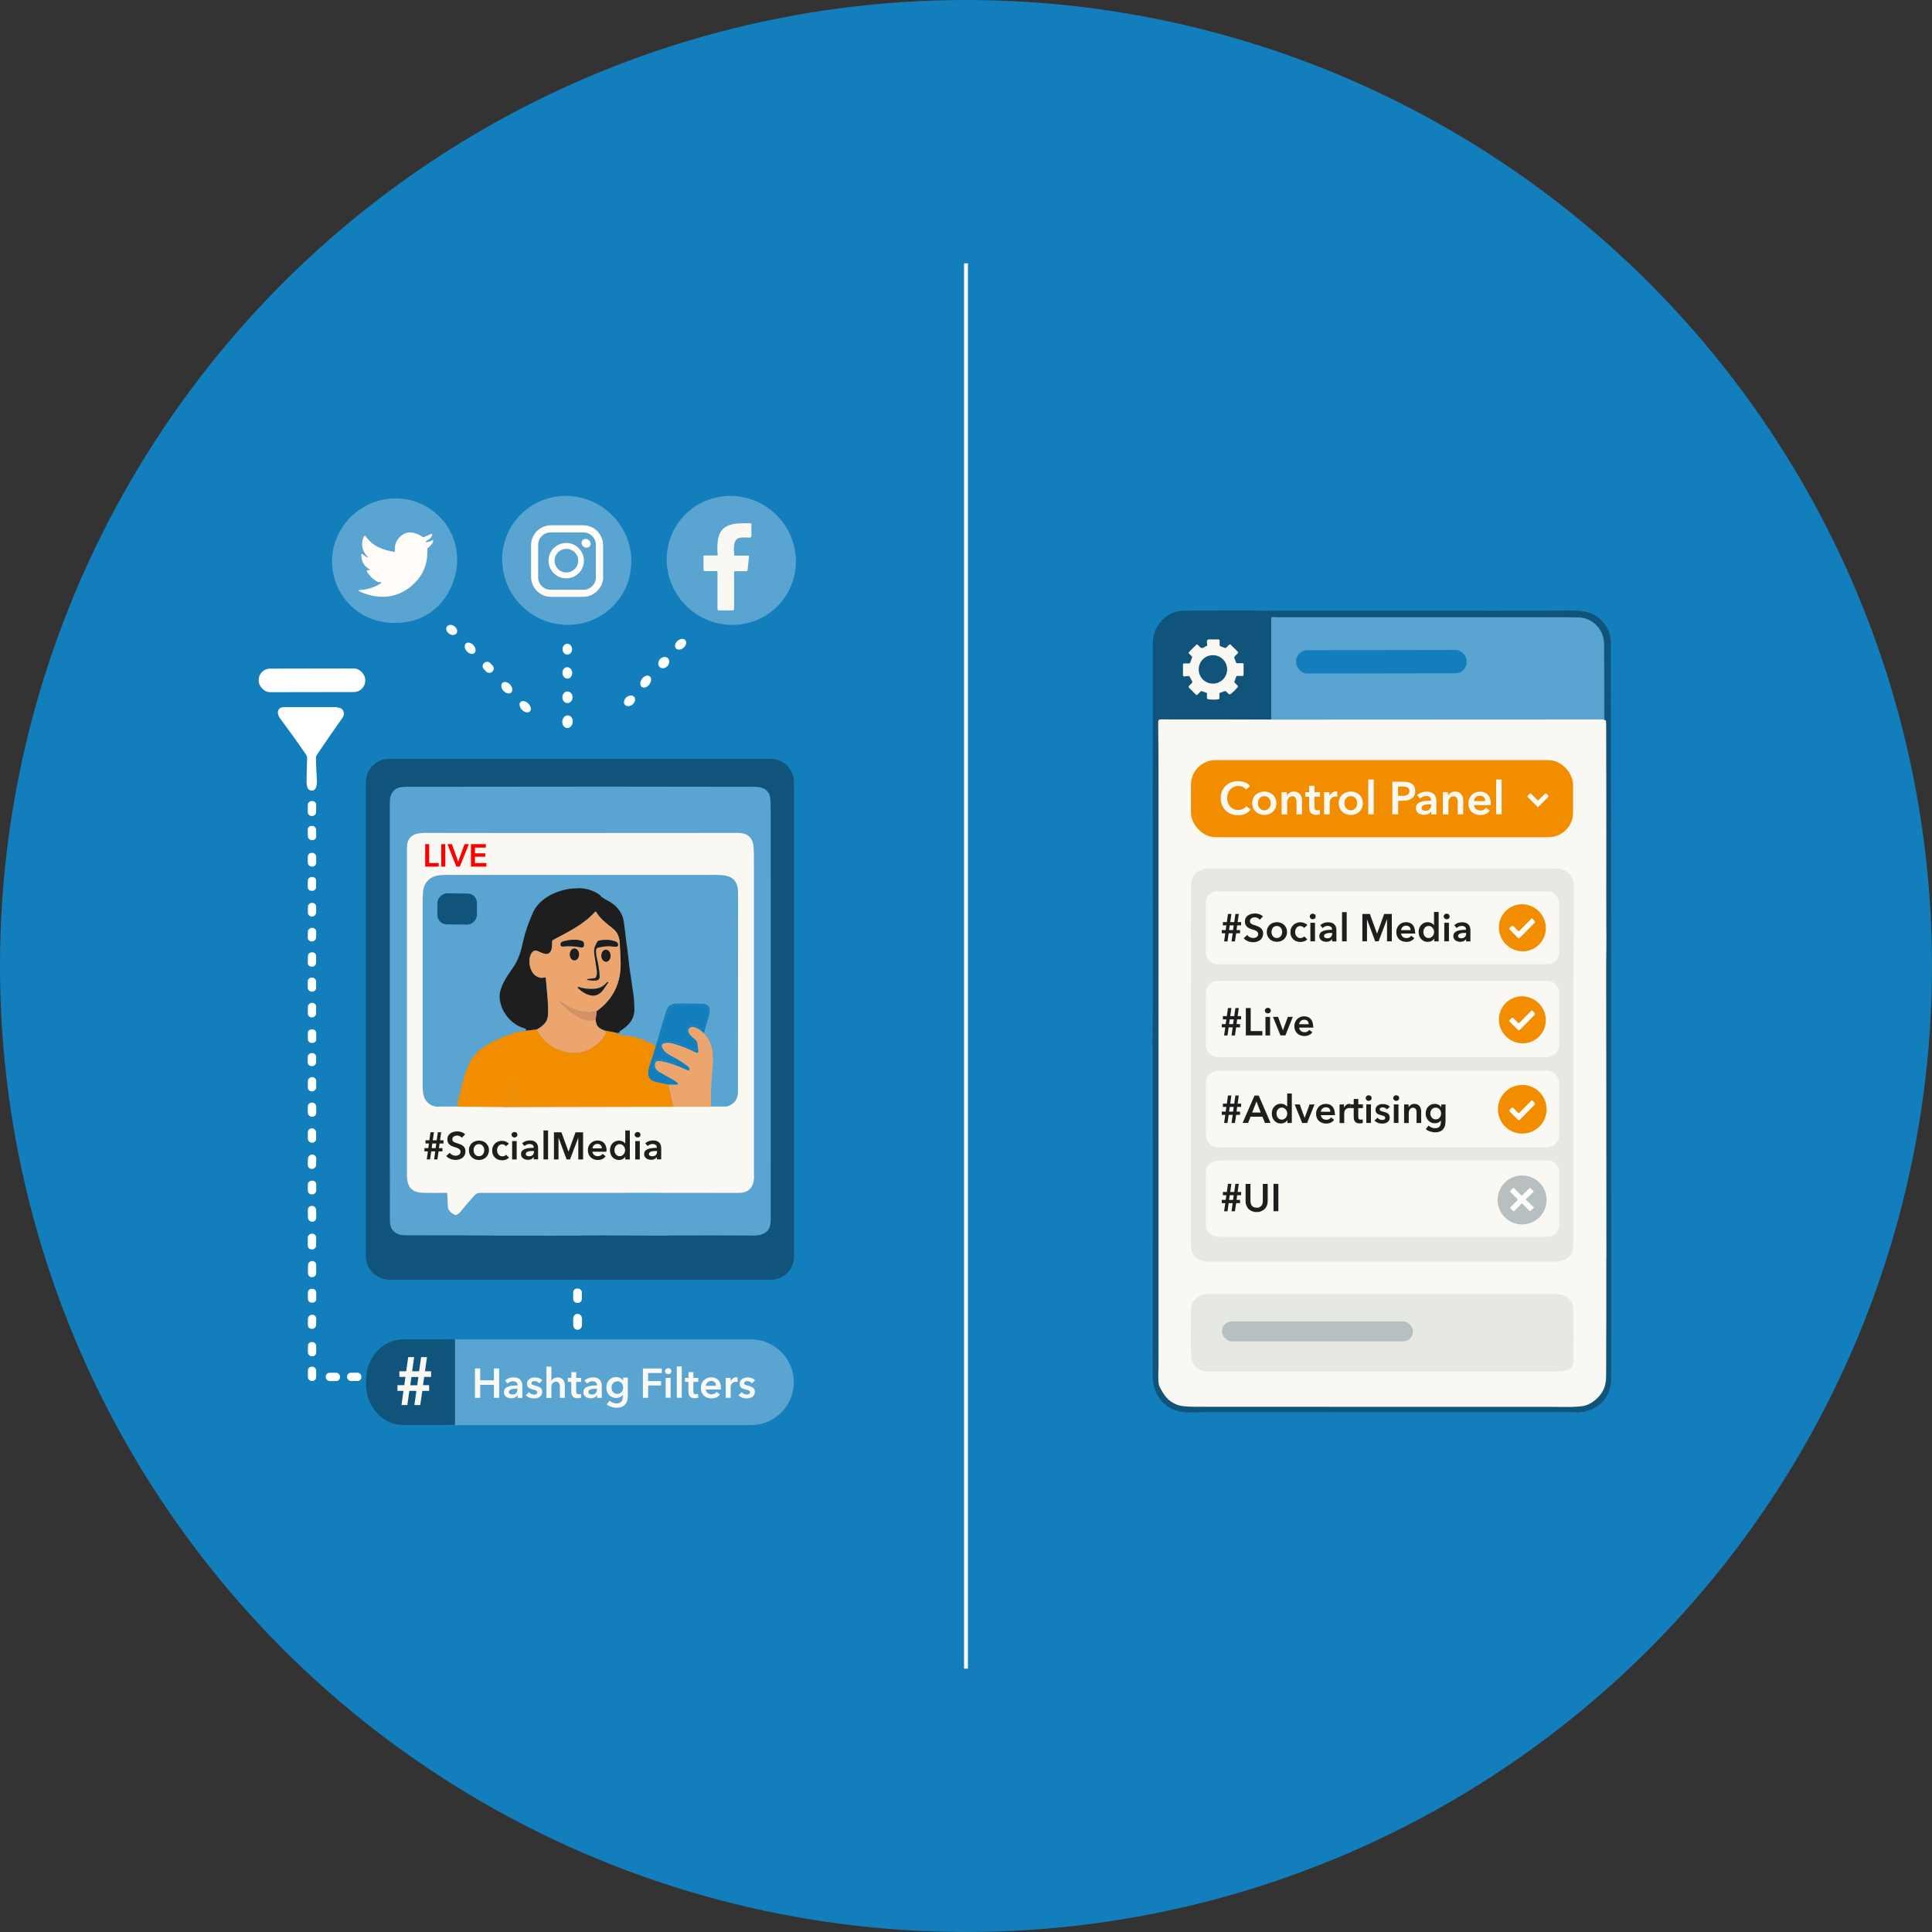 <?xml version="1.0" encoding="UTF-8"?> <svg xmlns="http://www.w3.org/2000/svg" id="Layer_1" data-name="Layer 1" width="250" height="250" viewBox="0 0 250 250"><rect x="0" y="0" width="250" height="250" fill="#333333" stroke="none"/><defs><style> .cls-1 { fill: #b7bfc1; } .cls-1, .cls-2, .cls-3, .cls-4, .cls-5, .cls-6, .cls-7, .cls-8, .cls-9, .cls-10, .cls-11, .cls-12, .cls-13, .cls-14 { stroke-width: 0px; } .cls-2 { fill: #137ebc; } .cls-3 { fill: #fffcfa; } .cls-4 { fill: red; } .cls-5 { fill: #eca56c; } .cls-6 { fill: #e6e8e4; } .cls-7 { fill: #f38d00; } .cls-8 { fill: #fff; } .cls-15 { fill: none; stroke: #fff; stroke-miterlimit: 10; stroke-width: .5px; } .cls-9 { fill: #d69163; } .cls-10 { fill: #11547b; } .cls-11 { fill: #1c3a44; } .cls-12 { fill: #59a4d0; } .cls-13 { fill: #1e1e1e; } .cls-14 { fill: #faf8f2; } </style></defs><circle class="cls-2" cx="125" cy="125" r="125"></circle><line class="cls-15" x1="125" y1="34.08" x2="125" y2="215.92"></line><g><path class="cls-12" d="m57.52,173.31h39.65c3.06,0,5.55,2.49,5.55,5.55h0c0,3.06-2.49,5.55-5.55,5.55h-39.65v-11.09h0Z"></path><g><path class="cls-12" d="m59.16,72.78c-.03.82-.22,1.7-.56,2.63-.56,1.54-1.5,2.83-2.8,3.77-1.3.93-2.83,1.4-4.47,1.43-.99.02-1.88-.09-2.67-.33-2.83-.84-4.94-3.13-5.54-6.05-.64-3.11.69-6.34,3.29-8.2,2.6-1.86,6.09-2.06,8.82-.45,2.57,1.51,4.05,4.25,3.92,7.2Z"></path><path class="cls-3" d="m55.69,69.13c.07-.04.13-.05.17-.04.06.01.08.06.06.14-.1.4-.43.58-.8.8-.03.02-.04.06-.02.09.01.02.03.03.05.03.28,0,.54-.09.77-.25.04-.03.09-.02.11.02,0,.01.01.03.01.04v.17c-.18.33-.42.6-.69.8-.04.03-.07.09-.06.14.08,1.55-.34,2.87-1.26,3.96-1.94,2.3-4.72,2.79-7.52,1.49-.04-.01-.06-.03-.08-.06-.02-.03-.02-.06.01-.09.02-.02.06-.03.1-.03.99-.03,1.92-.33,2.78-.88.03-.02.04-.07.02-.1-.01-.02-.03-.03-.06-.03h-.31s-.05,0-.08-.02c-.59-.32-1.05-.76-1.4-1.33-.03-.09-.03-.17.02-.22.13.05.23.05.29.02.04-.02.05-.06.03-.1,0-.01-.02-.03-.03-.03-.68-.36-1.03-.98-1.06-1.86,0-.06.05-.11.11-.11.03,0,.06.01.08.03.18.17.37.31.59.42.02.01.05,0,.06-.02,0-.02,0-.04,0-.05-.71-.72-.9-1.56-.56-2.51.03-.16.12-.22.27-.2.9,1.32,2.22,1.82,3.74,2.07.03,0,.07-.02.07-.05,0,0,0-.01,0-.02-.09-.9.23-1.61.97-2.14.8-.57,1.86-.28,2.61.27.05.03.11.04.16.02l.84-.36Z"></path></g><g><path class="cls-12" d="m79.66,78.07c-3.02,3.44-8.3,3.74-11.79.67-3.49-3.07-3.87-8.34-.85-11.78,3.02-3.44,8.3-3.74,11.79-.67s3.87,8.34.85,11.78Z"></path><path class="cls-12" d="m100.95,78.07c-3.02,3.44-8.3,3.74-11.79.67-3.49-3.07-3.87-8.34-.85-11.78,3.02-3.44,8.3-3.74,11.79-.67s3.87,8.34.85,11.78Z"></path><path class="cls-3" d="m78.06,74.61c0,1.44-1.16,2.61-2.6,2.62h-4.12c-1.44.02-2.61-1.14-2.62-2.58v-4.06c-.02-1.44,1.14-2.61,2.58-2.62h4.12c1.44-.02,2.61,1.14,2.62,2.58h0v4.06Zm-.96-4.13c0-.87-.71-1.58-1.58-1.58h-4.3c-.87,0-1.58.71-1.58,1.58h0v4.25c0,.87.71,1.58,1.58,1.58h4.3c.87,0,1.58-.71,1.58-1.58h0v-4.25Z"></path><ellipse class="cls-3" cx="75.84" cy="70.31" rx=".54" ry=".61" transform="translate(-24.21 96.49) rotate(-57.5)"></ellipse><path class="cls-3" d="m75.56,72.55c0,1.26-1.02,2.29-2.29,2.29h0c-1.26,0-2.29-1.02-2.29-2.29h0c0-1.26,1.02-2.29,2.29-2.29h0c1.26,0,2.29,1.02,2.29,2.29h0Zm-.74,0c0-.85-.69-1.53-1.53-1.53h0c-.85,0-1.53.69-1.53,1.53h0c0,.85.69,1.53,1.53,1.53h0c.85,0,1.53-.69,1.53-1.53h0Z"></path></g><path class="cls-14" d="m97.15,67.71s.08.04.08.08v1.56c0,.12-.1.22-.22.22,0,0-.01,0-.02,0-.37-.03-.73-.03-1.08-.01-1.13.05-.96,1.48-.9,2.28,0,.03.03.06.06.06h1.77s.08.04.08.08c0,0,0,0,0,0l-.18,1.78c0,.08-.08.15-.16.15h-1.46c-.07,0-.13.06-.13.13v4.78c0,.1-.08.17-.17.17h-1.8c-.1,0-.18-.08-.18-.18v-4.81c0-.05-.04-.1-.1-.1h-1.56c-.08,0-.15-.06-.15-.15v-1.78c0-.05.04-.09.09-.09h1.67s.08-.03.08-.07c0,0,0,0,0,0-.06-.49-.06-1.07,0-1.72.25-2.51,2.31-2.39,4.27-2.38Z"></path><g><ellipse class="cls-8" cx="88.07" cy="83.37" rx=".81" ry=".59" transform="translate(-33.11 78.65) rotate(-41.2)"></ellipse><path class="cls-8" d="m86.42,85.17c-.27-.25-.72-.2-1.01.12-.29.31-.32.77-.05,1.02.27.25.72.2,1.01-.12s.32-.77.05-1.02Zm-.17.15s.09.09.11.15c-.02-.06-.06-.11-.11-.15-.07-.06-.17-.1-.26-.1.1,0,.19.04.26.1Zm0,.73s0,0,0,0c-.12.15-.3.22-.46.22-.06,0-.13-.02-.18-.05-.03-.01-.06-.03-.08-.05-.2-.17-.2-.5,0-.73h0c.12-.14.29-.22.45-.22-.16,0-.33.07-.45.22-.2.23-.2.56,0,.73.02.02.05.04.08.05.06.03.12.04.18.05.16,0,.33-.07.46-.22.02-.03.05-.06.07-.09-.02.03-.04.06-.07.09Z"></path><ellipse class="cls-8" cx="83.55" cy="88.2" rx=".86" ry=".6" transform="translate(-36.91 103.95) rotate(-54)"></ellipse><ellipse class="cls-8" cx="81.46" cy="90.68" rx=".79" ry=".61" transform="translate(-39.43 75.06) rotate(-40.7)"></ellipse></g><g><ellipse class="cls-8" cx="73.41" cy="84" rx=".62" ry=".7" transform="translate(-1.89 1.69) rotate(-1.3)"></ellipse><path class="cls-8" d="m73.35,86.33c-.35.03-.6.38-.57.79.03.41.34.71.69.69h0c.35-.03.6-.38.57-.79s-.34-.71-.69-.69Zm-.27.39s-.02.03-.03.05c.01-.02.02-.04.03-.05Zm-.1.3s0,.07,0,.11c0,0,0,.01,0,.02,0,0,0-.01,0-.02,0-.04,0-.07,0-.11Zm.5.61h0c.06,0,.12-.03.17-.06-.05.03-.11.05-.17.06Z"></path><ellipse class="cls-8" cx="73.43" cy="90.23" rx=".75" ry=".66" transform="translate(-17.69 162.55) rotate(-89.3)"></ellipse><ellipse class="cls-8" cx="73.43" cy="93.39" rx=".82" ry=".68" transform="translate(-27.34 156.3) rotate(-83.8)"></ellipse></g><g><ellipse class="cls-8" cx="58.45" cy="81.51" rx=".59" ry=".76" transform="translate(-41.85 81.59) rotate(-54.4)"></ellipse><ellipse class="cls-8" cx="60.84" cy="83.88" rx=".58" ry=".83" transform="translate(-40.27 61.2) rotate(-41.4)"></ellipse><rect class="cls-8" x="62.6" y="85.58" width="1.13" height="1.54" rx=".53" ry=".53" transform="translate(-41.95 66.46) rotate(-43.1)"></rect><ellipse class="cls-8" cx="65.58" cy="88.99" rx=".59" ry=".84" transform="translate(-42.38 65.23) rotate(-41.2)"></ellipse><ellipse class="cls-8" cx="67.96" cy="91.45" rx=".58" ry=".86" transform="translate(-44.67 74.25) rotate(-44.7)"></ellipse></g><g><rect class="cls-8" x="33.47" y="86.51" width="13.79" height="3.05" rx="1.48" ry="1.48" transform="translate(-.15 .07) rotate(-.1)"></rect><path class="cls-8" d="m41,100.82c.04.5.02,1.76-.91,1.43-.34-.12-.42-.73-.42-1.01,0-.33.02-1.37.07-3.12,0-.17-.05-.34-.14-.48-1.17-1.7-2.3-3.26-3.37-4.7-.44-.59-.41-1.44.55-1.44,2.13,0,4.34,0,6.61,0,.14,0,.33.03.56.1.6.18.68.84.36,1.29-1.06,1.49-2.15,3.08-3.29,4.76-.1.14-.15.31-.14.48.01.94.06,1.84.12,2.68Z"></path><rect class="cls-8" x="39.4" y="104.08" width="1.93" height="1.08" rx=".48" ry=".48" transform="translate(-64.6 144.07) rotate(-89.5)"></rect><rect class="cls-8" x="39.83" y="106.87" width="1.08" height="1.84" rx=".48" ry=".48" transform="translate(-2.62 1.02) rotate(-1.4)"></rect><rect class="cls-8" x="39.83" y="110.36" width="1.09" height="1.78" rx=".5" ry=".5" transform="translate(-.39 .14) rotate(-.2)"></rect><rect class="cls-8" x="39.49" y="113.85" width="1.78" height="1.07" rx=".45" ry=".45" transform="translate(-74.16 154.36) rotate(-89.8)"></rect><rect class="cls-8" x="39.49" y="117.18" width="1.76" height="1.07" rx=".5" ry=".5" transform="translate(-77.62 157.26) rotate(-89.6)"></rect><rect class="cls-8" x="39.49" y="120.4" width="1.76" height="1.08" rx=".5" ry=".5" transform="translate(-81.65 157.92) rotate(-88.4)"></rect><rect class="cls-8" x="39.45" y="123.63" width="1.85" height="1.07" rx=".48" ry=".48" transform="translate(-84.21 163.23) rotate(-89.4)"></rect><rect class="cls-8" x="39.83" y="126.5" width="1.08" height="1.82" rx=".5" ry=".5" transform="translate(-.67 .21) rotate(-.3)"></rect><rect class="cls-8" x="39.43" y="130.17" width="1.88" height="1.07" rx=".5" ry=".5" transform="translate(-90.75 169.71) rotate(-89.4)"></rect><rect class="cls-8" x="39.84" y="133.21" width="1.08" height="1.74" rx=".45" ry=".45" transform="translate(-.47 .14) rotate(-.2)"></rect><rect class="cls-8" x="39.52" y="136.56" width="1.69" height="1.09" rx=".5" ry=".5" transform="translate(-97.02 176.52) rotate(-89.6)"></rect><rect class="cls-8" x="39.45" y="139.76" width="1.84" height="1.08" rx=".51" ry=".51" transform="translate(-100.34 179.2) rotate(-89.4)"></rect><rect class="cls-8" x="39.83" y="142.67" width="1.09" height="1.83" rx=".51" ry=".51" transform="translate(-1 .29) rotate(-.4)"></rect><rect class="cls-8" x="39.83" y="146.01" width="1.07" height="1.85" rx=".5" ry=".5" transform="translate(-1.02 .29) rotate(-.4)"></rect><rect class="cls-8" x="39.45" y="149.79" width="1.85" height="1.08" rx=".51" ry=".51" transform="translate(-111.21 185.7) rotate(-88.1)"></rect><rect class="cls-8" x="39.49" y="153.12" width="1.77" height="1.09" rx=".49" ry=".49" transform="translate(-113.36 193.77) rotate(-89.9)"></rect><rect class="cls-8" x="39.84" y="156.05" width="1.07" height="2.04" rx=".51" ry=".51" transform="translate(-2.46 .65) rotate(-.9)"></rect><rect class="cls-8" x="39.36" y="160.12" width="2.03" height="1.08" rx=".49" ry=".49" transform="translate(-120.5 200.19) rotate(-89.7)"></rect><rect class="cls-8" x="39.33" y="163.69" width="2.09" height="1.06" rx=".5" ry=".5" transform="translate(-124.25 202.88) rotate(-89.4)"></rect><rect class="cls-8" x="39.84" y="166.78" width="1.08" height="1.78" rx=".46" ry=".46" transform="translate(-.29 .07) rotate(-.1)"></rect><rect class="cls-8" x="39.46" y="170.51" width="1.82" height="1.07" rx=".5" ry=".5" transform="translate(-131.54 207.52) rotate(-88.7)"></rect><rect class="cls-8" x="39.84" y="173.66" width="1.07" height="1.85" rx=".5" ry=".5" transform="translate(-.3 .07) rotate(-.1)"></rect><rect class="cls-8" x="39.84" y="176.85" width="1.07" height="1.85" rx=".5" ry=".5" transform="translate(-.31 .07) rotate(-.1)"></rect><rect class="cls-8" x="42.15" y="177.63" width="1.85" height="1.07" rx=".5" ry=".5" transform="translate(-.31 .08) rotate(-.1)"></rect><rect class="cls-8" x="44.91" y="177.63" width="1.85" height="1.07" rx=".5" ry=".5" transform="translate(-.31 .08) rotate(-.1)"></rect></g><path class="cls-10" d="m58.88,173.44v10.82c0,.08-.06.14-.12.14h-6.55c-2.67,0-4.84-2.34-4.84-5.24v-.61c0-2.89,2.17-5.24,4.84-5.24h6.55c.07,0,.12.06.12.14Z"></path><g><rect class="cls-8" x="74.17" y="166.74" width="1.12" height="1.85" rx=".49" ry=".49"></rect><path class="cls-8" d="m74.7,170.02h.08c.29,0,.53.29.53.65v.75c0,.36-.24.65-.53.65h-.08c-.29,0-.53-.29-.53-.65v-.75c0-.36.24-.65.53-.65Z"></path></g><g><rect class="cls-11" x="47.37" y="98.23" width="55.35" height="67.33" rx="2.94" ry="2.94"></rect><path class="cls-10" d="m99.78,98.23h-49.47c-1.62,0-2.94,1.32-2.94,2.94v61.45c0,1.62,1.32,2.94,2.94,2.94h49.47c1.62,0,2.94-1.32,2.94-2.94v-61.45c0-1.62-1.32-2.94-2.94-2.94Zm-21.6,61.72c-.09,0-.21.01-.35.01-.27,0-.49-.02-.49-.04,0-.01.05-.02.14-.03.09,0,.21-.01.35-.01.27,0,.49.02.49.04,0,.01-.05.02-.14.03Z"></path><path class="cls-12" d="m99.72,157.99c0,.82-.32,1.37-.95,1.67-.33.15-.81.23-1.45.22-3.27-.02-6.52-.03-9.76-.01l-1.91.02-6.63-.02h-.25s-2.58,0-2.58,0l-1.72.02h-2.03s-2.11.02-2.11.02c-.01,0-.02-.01-.04-.02h-5.2c-3.96-.04-7.93-.05-11.92-.04-.44,0-1.13.03-1.53-.11-.79-.28-1.19-.86-1.19-1.74-.01-8.6-.02-26.66-.01-54.18,0-.83.27-1.41.82-1.75.05-.03.1-.06.15-.08.26-.12.72-.18,1.38-.18,19-.03,33.86-.03,44.6,0,.92,0,1.74.1,2.16.98.12.25.18.84.18,1.77.01,20.72.01,38.54,0,53.45Z"></path><path class="cls-14" d="m97.58,152.13c0,1.49-.67,2.24-2.01,2.23-4.37-.01-15.53-.02-33.51,0-.23,0-.45.1-.61.27-.58.63-1.23,1.38-1.94,2.26-.1.12-.24.22-.43.31-.07.03-.15.03-.22,0-.4-.17-.68-.42-.84-.75-.04-.07-.06-.15-.06-.24l-.09-1.76c0-.06-.05-.1-.1-.1-1.27.02-2.26.02-3,0-1.52-.04-2.11-.75-2.11-2.36,0-4.75,0-18.24,0-40.47,0-.61,0-1.14,0-1.59,0-.56.06-.95.17-1.17.42-.86,1.29-.98,2.14-.98,4.43.02,17.95.02,40.55,0,1.23,0,1.9.62,2,1.86.03.3.04,1.1.04,2.41,0,14.4,0,27.75,0,40.06Z"></path><path class="cls-12" d="m57,143.21c-.82.06-1.45-.21-1.89-.81-.41-.57-.42-1.45-.42-2.13,0-14.67,0-22.36,0-23.09-.02-1.39.06-2.26.25-2.62.76-1.45,1.95-1.35,3.68-1.35,5.15,0,16.28,0,33.37,0,1.58,0,3.34-.12,3.5,1.99.02.23.02.65.02,1.29,0,4.33-.01,12.6-.02,24.8,0,.94-.47,1.57-1.41,1.89-.02,0-.05.01-.07.01h-37.01Z"></path><rect class="cls-10" x="57.15" y="115.07" width="4.02" height="5.11" rx="1.22" ry="1.22" transform="translate(-58.98 175.75) rotate(-89.5)"></rect><g><path class="cls-13" d="m74.64,114.94c.97-.05,1.94.19,2.76.72.17.11.3.21.37.31.05.07.11.13.18.17.26.17.51.32.75.44.98.48,1.77,1.43,1.97,2.43.08.37.2,1.35.38,2.93.03.28.1.57.13.87.13,1.23.22,2,.26,2.29.11.72.28,1.93.53,3.62.08.57.11,1.28.12,1.81.03,1.42-.81,2.24-1.92,2.93-.02.01-.03.04-.01.06,0,0,0,.01.01.01.02.01.06.01.11,0-.12.08-.26.13-.42.14l-1.68-.33c-.4-.14-.69-.33-.87-.57-.13-.17-.21-.45-.25-.84l.12-.84s-.02-.08-.06-.08c-.01,0-.02,0-.03,0-.44.1-.88.13-1.33.07-.02,0-.04-.02-.04-.04h0s.02-.04.04-.04h.66s.69-.13.69-.13c.04,0,.09-.03.12-.05,2.12-1.54,3.14-3.66,3.07-6.33-.03-1.03-.07-1.91-.13-2.61-.06-.74-.32-1.29-.88-1.73-1.04-.82-1.64-1.29-2.16-2.14-.02-.04-.07-.05-.11-.03,0,0-.01,0-.02.01-1.47,1.63-3.36,2.53-5.47,3.66-.06.03-.09.09-.09.15.02.57.01,1.57-.69,1.65-.32.04-.78-.2-1.26-.4-.21-.09-.46-.03-.61.15-.61.73-.41,2.03.07,2.71.28.39.9.75,1.43.58.07-.02.11-.03.13-.03.06,0,.11.05.11.11.19,1.99.29,3.22.29,3.67.01.8.07,1.57-.36,2.11-.28.35-.65.64-1.11.87l-1.27.15c-.06,0-.1-.02-.11-.04.02-.04.02-.09,0-.14-.01-.05-.05-.09-.1-.1-1.82-.46-3.23-2.23-3.31-4.07-.05-1.23.91-2.64,1.61-3.62.88-1.24,1.16-2.3,1.49-3.83.2-.92.6-2.06,1.19-3.43.83-1.92,3.13-2.97,5.07-3.16l.61-.03Z"></path><path class="cls-5" d="m76.43,130.99c-1.49-.04-2.81-.52-3.96-1.45,0,0-.02,0-.03,0,0,0,0,0,0,0l-.03.03s-.02.06,0,.09c.92.94,1.87,1.66,2.83,2.16.52.27,1.13.31,1.83.11.04.39.12.67.25.84.18.24.47.43.87.57.11.09.18.18.21.26.02.05.02.11,0,.16-.16.29-.38.58-.64.86-1.46,1.57-3.22,2.01-5.29,1.3-1.29-.44-2.4-1.4-3.01-2.7.46-.23.83-.52,1.11-.87.44-.54.38-1.31.36-2.11,0-.45-.1-1.67-.29-3.67,0-.06-.05-.11-.11-.11-.02,0-.07,0-.13.03-.53.16-1.15-.19-1.43-.58-.49-.68-.68-1.98-.07-2.71.15-.18.4-.24.61-.15.48.2.94.44,1.26.4.7-.08.71-1.09.69-1.65,0-.06.03-.12.09-.15,2.1-1.13,3.99-2.02,5.47-3.66.03-.03.08-.03.11,0,0,0,.01.01.01.02.53.85,1.12,1.32,2.16,2.14.56.44.82.99.88,1.73.06.71.1,1.58.13,2.61.07,2.68-.95,4.79-3.07,6.33-.04.03-.08.05-.12.05l-.69.13Zm-1.07-9.22c-.74-.3-1.76-.17-2.53.05-.17.05-.29.2-.3.37h0c0,.15.1.28.24.29.01,0,.03,0,.04,0,.87-.09,1.67-.04,2.41.13.13.03.26-.04.31-.17.07-.2.06-.38-.04-.55-.03-.05-.08-.09-.13-.12Zm.68,4.91s-.06.04-.05.07c0,.02.02.04.04.05.32.08.68.11,1.09.08.35-.02.51-.23.49-.62-.05-.72-.17-1.5-.37-2.34-.08-.34-.12-.66-.1-.99,0-.14.1-.25.23-.29.5-.14.99-.2,1.47-.2.29,0,.72.1.98.06.11-.02.19-.12.18-.23-.03-.39-.25-.43-.62-.53-.61-.17-1.24-.17-1.88-.02-.08.02-.14.07-.18.14-.39.67-.51.93-.37,1.79.16,1.01.26,1.69.3,2.02.03.3,0,.56-.12.78-.04.07-.11.12-.18.13l-.89.11Zm-1.71-3.96c-.33,0-.6.35-.6.77,0,.43.27.77.6.77h0c.33,0,.6-.35.6-.77h0c0-.43-.27-.77-.6-.77Zm4.07.16c-.33,0-.59.36-.58.79h0c0,.43.28.77.61.77h0c.33,0,.59-.36.58-.79h0c0-.43-.28-.77-.61-.77h0Zm.28,4.19s-.08-.03-.1,0c0,0,0,0,0,0-.46.55-1.02.84-1.67.87-.73.04-1.41-.04-2.04-.24-.04-.01-.09,0-.1.05-.01.03,0,.06.02.08.98.92,2.34,1.57,3.3.19.28-.4.49-.69.62-.89,0-.01,0-.03,0-.04l-.03-.03Z"></path><path class="cls-13" d="m75.49,121.89c.1.17.11.36.04.55-.05.13-.18.2-.31.17-.74-.17-1.54-.21-2.41-.13-.14.01-.27-.09-.29-.23,0-.01,0-.03,0-.04h0c.01-.19.13-.34.3-.38.78-.22,1.79-.36,2.53-.05.06.02.1.06.13.12Z"></path><path class="cls-13" d="m76.04,126.69l.89-.11c.08,0,.15-.06.18-.13.12-.22.16-.48.12-.78-.04-.33-.14-1.01-.3-2.02-.13-.86-.02-1.12.37-1.79.04-.07.11-.12.18-.14.64-.15,1.26-.15,1.88.02.37.1.59.15.62.53,0,.11-.07.21-.18.23-.26.04-.68-.06-.98-.06-.48,0-.97.06-1.47.2-.13.04-.22.15-.23.29-.01.32.02.65.1.99.2.84.33,1.62.37,2.34.03.39-.14.6-.49.62-.41.03-.78,0-1.09-.08-.03,0-.05-.04-.04-.08,0-.02.03-.04.05-.04Z"></path><ellipse class="cls-13" cx="74.33" cy="123.5" rx=".77" ry=".6" transform="translate(-49.3 197.62) rotate(-89.9)"></ellipse><ellipse class="cls-13" cx="78.41" cy="123.67" rx=".6" ry=".78" transform="translate(-2.36 1.53) rotate(-1.1)"></ellipse><path class="cls-13" d="m78.67,127.08l.03.03s.01.03,0,.04c-.14.19-.35.49-.62.89-.96,1.38-2.33.72-3.3-.19-.03-.03-.03-.08,0-.11.02-.02.05-.03.08-.02.63.2,1.31.29,2.04.24.65-.04,1.21-.33,1.67-.87.03-.03.07-.03.1,0,0,0,0,0,0,0Z"></path><path class="cls-9" d="m77.23,130.84l-.16,1.1c-.7.2-1.31.16-1.83-.11-.96-.5-1.91-1.22-2.83-2.16-.02-.03-.02-.07,0-.09l.03-.03s.02,0,.03,0h0c1.15.93,2.47,1.41,3.96,1.45"></path><path class="cls-2" d="m91.07,133.7c-.31-.35-1.17-.99-1.66-.77-.83.35.1,1.25.49,1.51.2.14.34.36.37.6l.12,1c.01.11-.06.21-.17.22-.04,0-.08,0-.11-.02-.99-.51-2-.91-3.03-1.2-.39-.11-.79-.11-1.2-.01-.17.04-.27.22-.23.38,0,.01,0,.02.01.03.22.58.63.88,1.27,1.22.87.46,1.55.89,2.05,1.28.17.13.25.29.24.46,0,.07-.07.13-.14.13-.02,0-.03,0-.05-.01-1.23-.55-2.54-1.1-3.86-1.24-.15-.02-.29.08-.34.22-.16.47-.03.86.39,1.15-.81-.08-.64-.66-.56-1.21.03-.21.23-.36.44-.34.78.08,1.56.26,2.33.53.04.01.08,0,.09-.05,0-.01,0-.02,0-.04l-.05-.28c-.01-.07-.06-.12-.12-.15-.61-.33-2.18-.97-1.82-2.1.02-.05.05-.1.1-.13.55-.33,1.44-.12,2,.08.6.21,1.35.52,2.27.92.08.03.17,0,.21-.08,0-.02.01-.04.01-.06.01-.47-.05-.83-.47-1.18-.3-.25-.53-.57-.69-.95-.02-.04-.03-.09-.04-.13-.1-.94.99-.9,1.48-.5.15.12.29.2.44.23.05.01.11-.02.13-.07.35-.94.57-1.73.67-2.37.03-.24-.09-.48-.3-.58-.17-.08-.44-.12-.81-.11-.89.02-1.83.02-2.81,0-.73-.02-1.1.15-1.32.86-.4,1.3-.74,2.48-1.01,3.52-.09.34-.22.48-.38.41.59-2.04.99-3.4,1.21-4.07.24-.75.78-.96,1.57-.95,1.81.03,2.8.04,2.96.04,1.06-.02,1.26.64.98,1.55-.23.75-.44,1.5-.64,2.27Z"></path><path class="cls-2" d="m85.21,138.65c.57.35,1.16.68,1.77.99.27.14.5.31.71.51.05.05.05.13,0,.18-.02.02-.06.04-.09.04l-1.14-.02c-.98-.19-1.59-.33-1.83-.41-.98-.35-.83-1.33-.56-2.13.24-.71.51-1.53.78-2.48l.16-.47c.17.06.3-.08.38-.41.27-1.05.6-2.22,1.01-3.52.22-.71.59-.87,1.32-.86.98.02,1.91.02,2.81,0,.37,0,.64.03.81.11.21.1.33.34.3.58-.09.64-.31,1.43-.67,2.37-.02.05-.08.08-.13.07-.14-.04-.29-.11-.44-.23-.49-.4-1.59-.44-1.48.5,0,.05.02.09.04.13.16.38.39.7.69.95.42.36.48.71.47,1.18,0,.09-.07.16-.16.15-.02,0-.04,0-.06-.01-.91-.4-1.67-.7-2.27-.92-.56-.2-1.44-.41-2-.08-.05.03-.08.08-.1.13-.37,1.13,1.2,1.77,1.82,2.1.06.03.11.09.12.15l.05.28s-.02.08-.06.08c-.01,0-.02,0-.04,0-.77-.27-1.55-.45-2.33-.53-.21-.02-.41.13-.44.34-.09.55-.25,1.13.56,1.21Z"></path><path class="cls-5" d="m91.07,133.7c.67.69,1.05,1.52,1.15,2.49.07.72.06,1.44-.02,2.15-.18,1.61-.24,3.24-.18,4.88h-4.88s-.68-2.87-.68-2.87l1.14.02c.07,0,.13-.06.13-.13,0-.03-.01-.07-.04-.09-.2-.2-.44-.37-.71-.51-.6-.32-1.19-.65-1.77-.99-.42-.3-.56-.68-.39-1.15.05-.14.19-.23.34-.22,1.32.13,2.64.69,3.86,1.24.07.03.15,0,.18-.07,0-.01.01-.03.01-.05.01-.17-.07-.33-.24-.46-.5-.4-1.19-.83-2.05-1.28-.64-.34-1.05-.64-1.27-1.22-.06-.16.02-.34.18-.41.01,0,.02,0,.03-.01.41-.1.81-.1,1.2.01,1.03.29,2.04.69,3.03,1.2.1.05.21.01.26-.08.02-.04.03-.07.02-.11l-.12-1c-.03-.24-.17-.46-.37-.6-.39-.26-1.31-1.16-.49-1.51.49-.21,1.35.42,1.66.77Z"></path><path class="cls-7" d="m69.46,133.22c.6,1.3,1.72,2.26,3.01,2.7,2.06.71,3.83.28,5.29-1.3.26-.28.47-.57.64-.86.03-.05.03-.11,0-.16-.04-.08-.11-.17-.21-.26l1.68.33-.1.03s-.05.05-.04.08c0,.02.03.04.05.04.66.11,1.28.21,1.87.29.95.14,2.02.54,3.2,1.22-.28.94-.54,1.77-.78,2.48-.28.8-.42,1.78.56,2.13.25.09.86.22,1.83.41l.68,2.87-20.1.04c-.11-.31-.17-.64-.18-.97-.01-.43-.04-.72-.07-.87-.08-.33-.11-.62-.11-.86,0-.07-.05-.13-.13-.13-.03,0-.06.01-.09.03-.56.46-.74,1.52-.77,2.22,0,.07-.04.14-.09.18l-.5.39-5.84-.05c-.11,0-.18,0-.15-.06.04-.12.03-.07.04-.14.57-2.34.87-3.52.87-3.53.28-.93.58-1.68.9-2.25,1.04-1.87,3.81-2.99,5.89-3.63.31-.1.58-.14.79-.13.24.01.44,0,.59-.02.01,0,.02-.01.02-.02,0-.01,0-.03-.02-.05l1.27-.15Z"></path><path class="cls-7" d="m67.04,143.27h-1.93s.5-.4.5-.4c.06-.04.09-.11.09-.18.03-.7.21-1.75.77-2.22.05-.05.14-.04.18.02.02.02.03.06.03.09,0,.24.03.52.11.86.03.15.06.44.07.87.01.34.07.66.18.97Z"></path></g></g><g><path class="cls-4" d="m55.01,109.23h.52v2.45h1.24v.46h-1.75v-2.91Z"></path><path class="cls-4" d="m57.1,109.23h.52v2.91h-.52v-2.91Z"></path><path class="cls-4" d="m57.9,109.23h.58l.8,2.24h.02l.81-2.24h.56l-1.17,2.91h-.45l-1.15-2.91Z"></path><path class="cls-4" d="m60.94,109.23h1.93v.45h-1.41v.74h1.33v.44h-1.33v.82h1.48v.46h-2v-2.91Z"></path></g><g><path class="cls-13" d="m55.37,148.99h-.45v-.42h.5l.09-.6h-.45v-.42h.5l.15-1.04h.44l-.15,1.04h.51l.15-1.04h.43l-.15,1.04h.45v.42h-.51l-.08.6h.45v.42h-.5l-.15,1.04h-.43l.15-1.04h-.52l-.15,1.04h-.43l.15-1.04Zm.57-1.02l-.08.6h.51l.08-.6h-.51Z"></path><path class="cls-13" d="m59.8,147.25c-.07-.09-.16-.16-.28-.22-.12-.06-.24-.09-.36-.09-.07,0-.15,0-.22.03-.07.02-.14.05-.2.08s-.11.09-.15.15-.06.13-.06.22c0,.08.02.15.05.2.03.06.08.1.14.14s.13.07.21.1c.08.03.17.06.27.09.11.04.23.08.35.12.12.05.23.11.33.18.1.08.18.17.25.29s.1.26.1.43c0,.19-.03.35-.1.49-.07.14-.16.26-.28.35s-.25.16-.41.21c-.16.05-.32.07-.49.07-.23,0-.45-.04-.67-.13s-.4-.21-.54-.37l.45-.42c.09.12.2.21.34.28.14.07.28.1.42.1.07,0,.15,0,.22-.03.08-.02.14-.05.21-.09.06-.04.11-.1.15-.16s.06-.14.06-.24-.02-.17-.06-.23c-.04-.06-.1-.11-.17-.16-.07-.04-.16-.08-.26-.12s-.2-.07-.31-.1c-.11-.03-.21-.07-.32-.12-.11-.05-.2-.11-.29-.18s-.15-.17-.21-.28c-.05-.11-.08-.25-.08-.41,0-.18.04-.33.11-.46s.17-.24.29-.32.26-.15.41-.19.31-.06.47-.06c.18,0,.36.03.54.09.18.06.34.16.48.28l-.41.45Z"></path><path class="cls-13" d="m60.68,148.83c0-.19.03-.36.1-.51.07-.15.16-.29.27-.39.12-.11.25-.19.41-.25.16-.06.33-.09.51-.09s.35.03.51.09.3.14.41.25c.12.11.21.24.28.39.07.15.1.32.1.51s-.03.36-.1.52c-.07.16-.16.29-.28.4-.12.11-.25.2-.41.26-.16.06-.33.09-.51.09s-.35-.03-.51-.09c-.16-.06-.3-.15-.41-.26-.12-.11-.21-.24-.27-.4-.07-.16-.1-.33-.1-.52Zm.6,0c0,.09.01.18.04.28.03.09.07.17.13.25.06.07.13.13.21.18.09.05.19.07.31.07s.22-.02.31-.07c.09-.05.16-.11.21-.18.06-.07.1-.16.13-.25.03-.09.04-.18.04-.28s-.01-.18-.04-.28c-.03-.09-.07-.17-.13-.25s-.13-.13-.21-.18-.19-.07-.31-.07-.22.02-.31.07-.16.1-.21.18-.1.15-.13.25c-.03.09-.04.18-.04.28Z"></path><path class="cls-13" d="m65.47,148.31c-.05-.07-.12-.12-.21-.17-.09-.04-.19-.07-.28-.07-.11,0-.21.02-.29.07s-.15.1-.21.18c-.05.07-.09.15-.12.25-.03.09-.04.18-.04.28s.01.18.04.28c.03.09.07.17.13.25s.13.13.21.18c.08.04.18.07.29.07.09,0,.19-.02.28-.05s.17-.09.22-.16l.37.38c-.1.11-.23.19-.38.25-.15.06-.32.09-.5.09s-.34-.03-.5-.08c-.16-.06-.29-.14-.41-.25s-.21-.24-.28-.4c-.07-.16-.1-.33-.1-.53s.03-.37.1-.52c.07-.16.16-.29.27-.4.12-.11.25-.19.4-.25.15-.06.32-.09.49-.09s.34.03.51.1c.16.07.29.16.39.27l-.41.36Z"></path><path class="cls-13" d="m66.19,146.84c0-.1.04-.18.11-.25.07-.07.16-.11.27-.11s.2.03.27.1c.07.07.11.15.11.26s-.04.19-.11.25c-.07.07-.17.1-.27.1s-.2-.04-.27-.11c-.07-.07-.11-.15-.11-.25Zm.08.81h.59v2.38h-.59v-2.38Z"></path><path class="cls-13" d="m69.07,149.72h-.01c-.06.11-.16.19-.29.26-.13.07-.28.1-.45.1-.1,0-.2-.01-.3-.04-.1-.03-.2-.07-.29-.12s-.16-.13-.22-.23c-.06-.09-.09-.21-.09-.35,0-.18.05-.32.15-.43.1-.11.23-.19.39-.24.16-.06.33-.09.53-.11.19-.02.38-.03.57-.03v-.06c0-.15-.05-.26-.16-.33s-.24-.11-.38-.11c-.13,0-.25.03-.36.08-.12.05-.21.12-.29.19l-.31-.36c.14-.13.29-.22.47-.28.18-.06.36-.09.54-.09.21,0,.39.03.52.09s.25.14.32.23c.08.1.13.2.17.32.03.12.05.24.05.36v1.45h-.56v-.3Zm0-.78h-.13c-.1,0-.2,0-.3.01-.11,0-.2.03-.29.05s-.16.07-.22.12c-.06.05-.09.12-.09.21,0,.06.01.1.04.14s.06.07.1.09.08.04.13.05c.05,0,.1.01.15.01.21,0,.36-.05.47-.16.11-.11.16-.26.16-.45v-.08Z"></path><path class="cls-13" d="m70.33,146.28h.59v3.75h-.59v-3.75Z"></path><path class="cls-13" d="m71.67,146.52h.98l.91,2.49h.01l.9-2.49h.98v3.51h-.62v-2.82h0l-1.07,2.82h-.44l-1.05-2.82h0v2.82h-.59v-3.51Z"></path><path class="cls-13" d="m78.47,148.87v.08s0,.05,0,.08h-1.81c0,.09.03.16.07.24.04.07.09.13.15.18.06.05.13.09.21.12.08.03.16.04.25.04.15,0,.27-.03.38-.08.1-.05.19-.13.25-.23l.4.32c-.23.32-.57.48-1.02.48-.19,0-.35-.03-.51-.09s-.29-.14-.4-.25c-.11-.11-.2-.24-.27-.39-.06-.15-.1-.33-.1-.52s.03-.37.1-.52c.06-.16.15-.29.27-.4.11-.11.25-.2.4-.26.15-.06.32-.09.5-.09.17,0,.32.03.46.08.14.05.26.14.36.24.1.11.18.24.24.4.06.16.09.35.09.56Zm-.59-.27c0-.08-.01-.15-.03-.22s-.06-.13-.1-.18c-.05-.05-.1-.09-.18-.13-.07-.03-.15-.05-.25-.05-.18,0-.33.05-.45.16s-.19.25-.21.41h1.22Z"></path><path class="cls-13" d="m81.47,150.03h-.56v-.36h0c-.08.14-.2.24-.34.32-.15.07-.3.11-.47.11-.18,0-.34-.03-.49-.1s-.27-.16-.37-.27c-.1-.11-.18-.25-.23-.4s-.08-.32-.08-.49.03-.34.08-.49c.06-.15.14-.28.24-.4.1-.11.22-.2.37-.26s.3-.1.47-.1c.11,0,.21.01.29.04s.16.06.23.09.12.08.17.12.08.08.11.12h.02v-1.67h.59v3.75Zm-1.96-1.2c0,.09.01.18.04.28.03.09.07.17.13.25.06.07.13.13.21.18.09.05.19.07.3.07.11,0,.21-.02.29-.07s.16-.1.22-.18.11-.15.14-.25.05-.18.05-.28-.02-.18-.05-.28-.08-.17-.14-.25c-.06-.07-.13-.13-.22-.18-.09-.05-.18-.07-.29-.07-.12,0-.22.02-.3.07s-.16.1-.21.18-.1.15-.13.25c-.03.09-.04.18-.04.28Z"></path><path class="cls-13" d="m82.12,146.84c0-.1.04-.18.11-.25.07-.07.16-.11.27-.11s.2.03.27.1c.07.07.11.15.11.26s-.04.19-.11.25c-.07.07-.17.1-.27.1s-.2-.04-.27-.11c-.07-.07-.11-.15-.11-.25Zm.08.81h.59v2.38h-.59v-2.38Z"></path><path class="cls-13" d="m85,149.72h-.01c-.06.11-.16.19-.29.26-.13.07-.28.1-.45.1-.1,0-.2-.01-.3-.04-.1-.03-.2-.07-.29-.12s-.16-.13-.22-.23c-.06-.09-.09-.21-.09-.35,0-.18.05-.32.15-.43.1-.11.23-.19.39-.24.16-.06.33-.09.53-.11.19-.02.38-.03.57-.03v-.06c0-.15-.05-.26-.16-.33s-.24-.11-.38-.11c-.13,0-.25.03-.36.08-.12.05-.21.12-.29.19l-.31-.36c.14-.13.29-.22.47-.28.18-.06.36-.09.54-.09.21,0,.39.03.52.09s.25.14.32.23c.08.1.13.2.17.32.03.12.05.24.05.36v1.45h-.56v-.3Zm0-.78h-.13c-.1,0-.2,0-.3.01-.11,0-.2.03-.29.05s-.16.07-.22.12c-.06.05-.09.12-.09.21,0,.06.01.1.04.14s.06.07.1.09.08.04.13.05c.05,0,.1.01.15.01.21,0,.36-.05.47-.16.11-.11.16-.26.16-.45v-.08Z"></path></g><g><path class="cls-14" d="m61.46,177.08h.68v1.53h1.77v-1.53h.68v3.8h-.68v-1.68h-1.77v1.68h-.68v-3.8Z"></path><path class="cls-14" d="m66.99,180.55h-.02c-.06.11-.17.21-.31.28s-.31.11-.49.11c-.1,0-.21-.01-.32-.04-.11-.03-.22-.07-.31-.13-.09-.06-.17-.14-.24-.25s-.09-.23-.09-.38c0-.19.05-.35.16-.46.11-.12.25-.2.42-.26.17-.06.36-.1.57-.12s.41-.03.61-.03v-.06c0-.16-.06-.28-.17-.36-.12-.08-.25-.12-.42-.12-.14,0-.27.03-.39.09-.13.06-.23.13-.31.21l-.33-.39c.15-.14.32-.24.51-.31.19-.07.38-.1.58-.1.23,0,.42.03.57.1.15.06.27.15.35.25.09.1.15.22.18.35.03.13.05.26.05.39v1.57h-.6v-.33Zm-.01-.85h-.14c-.1,0-.21,0-.33.01-.11,0-.22.03-.32.06s-.18.07-.24.13c-.06.06-.1.13-.1.23,0,.06.01.11.04.15.03.04.06.07.1.1.04.02.09.04.14.05s.11.02.16.02c.22,0,.39-.06.5-.18.11-.12.17-.28.17-.48v-.09Z"></path><path class="cls-14" d="m69.75,178.99c-.06-.08-.14-.14-.24-.2s-.21-.08-.33-.08c-.1,0-.2.02-.28.06-.09.04-.13.11-.13.21s.05.17.14.21.23.08.42.13c.1.02.19.05.29.09.1.04.19.08.27.14.08.06.15.13.2.22.05.09.07.19.07.32,0,.16-.03.29-.09.4-.06.11-.14.2-.24.27-.1.07-.21.12-.34.15s-.27.05-.4.05c-.2,0-.4-.04-.58-.11s-.35-.18-.47-.31l.42-.4c.07.09.16.17.28.23.11.06.24.09.38.09.05,0,.09,0,.14-.02s.09-.03.13-.05c.04-.02.07-.05.1-.09.02-.04.04-.09.04-.14,0-.11-.05-.18-.15-.23-.1-.05-.25-.09-.44-.14-.1-.02-.19-.05-.28-.08-.09-.03-.17-.08-.24-.13-.07-.06-.13-.12-.17-.21-.04-.08-.06-.18-.06-.31,0-.14.03-.27.09-.37.06-.1.14-.19.23-.25s.21-.12.33-.15.25-.05.38-.05c.19,0,.37.03.54.1.18.06.32.16.42.29l-.42.37Z"></path><path class="cls-14" d="m72.15,178.23c.17,0,.31.03.43.09.12.06.22.14.29.23.08.1.13.21.17.33.04.13.05.25.05.39v1.61h-.64v-1.42c0-.07,0-.15-.02-.23-.01-.08-.03-.15-.07-.22-.03-.07-.08-.12-.15-.16s-.15-.06-.25-.06-.19.02-.27.06c-.07.04-.14.09-.19.16-.05.07-.09.14-.11.22-.02.08-.04.17-.04.25v1.41h-.64v-4.05h.64v1.84h.01c.03-.05.06-.11.11-.16.05-.05.1-.1.17-.14.06-.04.14-.07.22-.1.08-.03.17-.04.27-.04Z"></path><path class="cls-14" d="m73.48,178.82v-.52h.45v-.75h.63v.75h.64v.52h-.64v1.2c0,.11.02.21.06.28.04.08.13.11.28.11.04,0,.09,0,.14-.01.05,0,.09-.02.13-.04l.02.5c-.06.02-.12.04-.2.05-.08.01-.15.02-.23.02-.17,0-.31-.02-.42-.07-.11-.05-.19-.11-.25-.2s-.11-.18-.13-.29c-.02-.11-.04-.23-.04-.35v-1.2h-.45Z"></path><path class="cls-14" d="m77.27,180.55h-.02c-.06.11-.17.21-.31.28s-.31.11-.49.11c-.1,0-.21-.01-.32-.04-.11-.03-.22-.07-.31-.13-.09-.06-.17-.14-.24-.25s-.09-.23-.09-.38c0-.19.05-.35.16-.46.11-.12.25-.2.42-.26.17-.06.36-.1.57-.12s.41-.03.61-.03v-.06c0-.16-.06-.28-.17-.36-.12-.08-.25-.12-.42-.12-.14,0-.27.03-.39.09-.13.06-.23.13-.31.21l-.33-.39c.15-.14.32-.24.51-.31.19-.07.38-.1.58-.1.23,0,.42.03.57.1.15.06.27.15.35.25.09.1.15.22.18.35.03.13.05.26.05.39v1.57h-.6v-.33Zm-.01-.85h-.14c-.1,0-.21,0-.33.01-.11,0-.22.03-.32.06s-.18.07-.24.13c-.06.06-.1.13-.1.23,0,.06.01.11.04.15.03.04.06.07.1.1.04.02.09.04.14.05s.11.02.16.02c.22,0,.39-.06.5-.18.11-.12.17-.28.17-.48v-.09Z"></path><path class="cls-14" d="m81.24,178.3v2.34c0,.23-.03.44-.09.63s-.15.35-.27.48c-.12.13-.27.23-.45.3-.18.07-.4.11-.65.11-.1,0-.21,0-.33-.03-.12-.02-.23-.04-.34-.08-.11-.04-.22-.08-.32-.13s-.2-.11-.28-.18l.37-.5c.12.12.27.21.42.27s.32.09.48.09.28-.02.39-.07.19-.11.25-.19.11-.17.13-.28c.03-.11.04-.23.04-.36v-.19h-.01c-.09.13-.21.22-.36.29-.15.07-.31.1-.49.1-.19,0-.37-.04-.53-.11-.16-.07-.29-.17-.4-.29-.11-.12-.19-.26-.25-.43-.06-.16-.09-.33-.09-.52s.03-.36.09-.53c.06-.16.14-.31.25-.43.11-.12.24-.22.4-.29.16-.07.33-.11.52-.11.18,0,.35.04.51.11s.28.19.38.35h.01v-.39h.61Zm-1.37.45c-.12,0-.22.02-.31.06-.09.04-.17.1-.23.17s-.11.16-.15.26c-.03.1-.05.21-.05.32,0,.1.02.2.05.3.03.1.08.18.15.26.06.08.14.14.23.18.09.05.19.07.31.07s.22-.02.32-.07c.09-.04.17-.1.24-.18.07-.07.12-.16.15-.26.04-.1.05-.2.05-.31s-.02-.22-.05-.32-.09-.19-.15-.26c-.07-.08-.15-.13-.24-.18-.09-.04-.2-.06-.32-.06Z"></path><path class="cls-14" d="m83.19,177.08h2.45v.59h-1.77v1.04h1.67v.57h-1.67v1.6h-.68v-3.8Z"></path><path class="cls-14" d="m86.05,177.43c0-.1.04-.19.12-.27s.17-.12.29-.12.22.04.3.11.12.17.12.28-.04.2-.12.28-.18.11-.3.11-.22-.04-.29-.12c-.08-.08-.12-.17-.12-.27Zm.09.87h.64v2.57h-.64v-2.57Z"></path><path class="cls-14" d="m87.58,176.82h.64v4.05h-.64v-4.05Z"></path><path class="cls-14" d="m88.64,178.82v-.52h.45v-.75h.63v.75h.64v.52h-.64v1.2c0,.11.02.21.06.28.04.08.13.11.28.11.04,0,.09,0,.14-.01.05,0,.09-.02.13-.04l.02.5c-.06.02-.12.04-.2.05-.08.01-.15.02-.23.02-.17,0-.31-.02-.42-.07-.11-.05-.19-.11-.25-.2s-.11-.18-.13-.29c-.02-.11-.04-.23-.04-.35v-1.2h-.45Z"></path><path class="cls-14" d="m93.29,179.62v.09s0,.06,0,.09h-1.96c0,.09.03.18.07.25.04.08.1.14.16.2s.15.1.23.13c.09.03.18.05.27.05.16,0,.3-.03.41-.09.11-.06.2-.14.27-.24l.43.34c-.25.34-.62.51-1.1.51-.2,0-.38-.03-.55-.09s-.31-.15-.44-.27c-.12-.11-.22-.25-.29-.42-.07-.17-.1-.35-.1-.57s.04-.4.1-.57c.07-.17.17-.31.29-.43.12-.12.27-.21.43-.28.17-.07.35-.1.54-.1.18,0,.34.03.5.09.15.06.28.15.39.26.11.12.2.26.26.43s.09.38.09.61Zm-.64-.29c0-.08-.01-.16-.03-.24s-.06-.14-.11-.2c-.05-.06-.11-.1-.19-.14s-.17-.05-.27-.05c-.19,0-.36.06-.49.17-.13.12-.21.27-.22.45h1.32Z"></path><path class="cls-14" d="m93.91,178.3h.62v.43h.01c.07-.15.17-.27.3-.37.13-.09.28-.14.45-.14.02,0,.05,0,.08,0,.03,0,.05,0,.07.01v.59s-.08-.02-.11-.02-.06,0-.09,0c-.15,0-.26.03-.35.08s-.16.12-.21.19c-.05.07-.08.15-.1.23-.02.08-.03.14-.03.19v1.38h-.64v-2.57Z"></path><path class="cls-14" d="m97.27,178.99c-.06-.08-.14-.14-.24-.2s-.21-.08-.33-.08c-.1,0-.2.02-.28.06-.09.04-.13.11-.13.21s.05.17.14.21.23.08.42.13c.1.02.19.05.29.09.1.04.19.08.27.14.08.06.15.13.2.22.05.09.07.19.07.32,0,.16-.03.29-.09.4-.06.11-.14.2-.24.27-.1.07-.21.12-.34.15s-.27.05-.4.05c-.2,0-.4-.04-.58-.11s-.35-.18-.47-.31l.42-.4c.07.09.16.17.28.23.11.06.24.09.38.09.05,0,.09,0,.14-.02s.09-.03.13-.05c.04-.02.07-.05.1-.09.02-.04.04-.09.04-.14,0-.11-.05-.18-.15-.23-.1-.05-.25-.09-.44-.14-.1-.02-.19-.05-.28-.08-.09-.03-.17-.08-.24-.13-.07-.06-.13-.12-.17-.21-.04-.08-.06-.18-.06-.31,0-.14.03-.27.09-.37.06-.1.14-.19.23-.25s.21-.12.33-.15.25-.05.38-.05c.19,0,.37.03.54.1.18.06.32.16.42.29l-.42.37Z"></path></g><path class="cls-14" d="m52.22,179.98h-.79v-.74h.88l.16-1.07h-.79v-.73h.88l.26-1.83h.77l-.26,1.83h.9l.26-1.83h.76l-.26,1.83h.79v.73h-.89l-.15,1.07h.79v.74h-.88l-.27,1.83h-.76l.26-1.83h-.91l-.26,1.83h-.76l.26-1.83Zm1.02-1.8l-.15,1.07h.9l.15-1.07h-.9Z"></path></g><g><path class="cls-14" d="m207.89,178.77c-.05,1.62-1.21,3.06-2.82,3.33-.53.09-1.16.13-1.88.12-1.69-.02-9.83-.02-24.4-.02-14.58,0-22.71.01-24.4.02-.72,0-1.34-.03-1.88-.12-1.61-.27-2.77-1.71-2.82-3.33-.02-.56-.03-1.42-.02-2.6.01-8.07.01-35.78,0-83.13,0-.02.02-.05.04-.05,9.69,0,19.38,0,29.08,0s19.39,0,29.08,0c.03,0,.05.02.05.05,0,47.35,0,75.05,0,83.12,0,1.18,0,2.04-.02,2.6Z"></path><path class="cls-12" d="m207.59,92.99s-.02.07-.06.08l-.12.03-42.96.02v-13.12c-.01-.09.06-.17.15-.17h0c.41.02.7.03.87.03,15.86,0,28.17,0,36.91,0,1.33,0,2.11.02,2.34.07,1.64.31,2.8,1.69,2.83,3.39.01.6.02,3.83.02,9.68Z"></path><rect class="cls-14" x="156" y="126.91" width="45.73" height="9.9" rx="1.62" ry="1.62"></rect><rect class="cls-14" x="156.01" y="138.54" width="45.72" height="9.93" rx="1.63" ry="1.63"></rect><path class="cls-14" d="m201.73,151.66v6.91c0,.82-.67,1.49-1.49,1.49h-42.41c-1.01,0-1.82-.61-1.82-1.37v-7.13c0-.76.82-1.37,1.82-1.37h42.41c.82,0,1.49.67,1.49,1.49Z"></path><rect class="cls-2" x="167.71" y="84.12" width="22.08" height="3.02" rx="1.46" ry="1.46" transform="translate(-.15 .31) rotate(-.1)"></rect><rect class="cls-7" x="154.11" y="98.36" width="49.44" height="9.97" rx="3.17" ry="3.17"></rect><path class="cls-6" d="m203.58,126.26l-49.46-.05c-.03-3.93-.03-7.83,0-11.7,0-1.41,1.05-2.13,2.36-2.13,19.73,0,34.48,0,44.23,0,.78,0,1.34.07,1.68.22.82.35,1.23,1.08,1.24,2.17,0,3.76,0,7.59-.02,11.49Z"></path><rect class="cls-14" x="156.03" y="115.34" width="45.71" height="9.43" rx="1.46" ry="1.46"></rect><path class="cls-6" d="m203.59,126.18c0,11.29,0,22.58,0,33.87,0,1.12-.07,1.81-.21,2.08-.58,1.08-1.47,1.12-2.76,1.12-23.95,0-38.29,0-43.01,0-1.41,0-2.8.22-3.4-1.35-.16-.41-.11-1-.11-1.49,0-11.17,0-22.34,0-33.5,0-.18,0-.42.03-.72h49.46Zm-1.83,2.35c0-.9-.73-1.62-1.62-1.62h-42.49c-.9,0-1.62.73-1.62,1.62h0v6.65c0,.9.73,1.62,1.62,1.62h42.49c.9,0,1.62-.73,1.62-1.62h0v-6.65Zm0,11.65c0-.9-.73-1.63-1.63-1.63h-42.46c-.9,0-1.63.73-1.63,1.63v6.66c0,.9.73,1.63,1.63,1.63h42.46c.9,0,1.63-.73,1.63-1.63h0v-6.66Zm0,18.39v-6.91c0-.82-.67-1.49-1.49-1.49h-42.41c-1.01,0-1.82.62-1.82,1.37v7.13c0,.76.82,1.37,1.82,1.37h42.41c.82,0,1.49-.67,1.49-1.49h0Z"></path><path class="cls-7" d="m194.96,129.68c1.24-1.11,3.16-.99,4.29.28h0c1.12,1.26,1.03,3.18-.22,4.29-1.24,1.11-3.16.99-4.29-.28-1.12-1.26-1.03-3.18.22-4.29t0,0Z"></path><path class="cls-7" d="m200.13,143.54c0,1.74-1.41,3.15-3.15,3.15s-3.15-1.41-3.15-3.15h0c0-1.74,1.41-3.15,3.15-3.15h0c1.74,0,3.15,1.41,3.15,3.15Z"></path><path class="cls-3" d="m198.21,142.36s.13.1.25.22c.15.14.19.26.14.35l-1.96,1.99c-.05.05-.14.05-.2,0h0s-1.11-1.11-1.11-1.11c-.05-.05-.05-.13,0-.18,0,0,0,0,0,0l.25-.25c.07-.07.18-.07.25,0,0,0,0,0,0,0l.63.63s.1.04.13,0c0,0,0,0,0,0l1.62-1.65Z"></path><path class="cls-3" d="m198.21,130.73s.13.1.25.22c.15.14.19.26.14.35l-1.96,1.99c-.05.05-.14.05-.2,0h0s-1.11-1.11-1.11-1.11c-.05-.05-.05-.13,0-.18,0,0,0,0,0,0l.25-.25c.07-.07.18-.07.25,0,0,0,.02.02.02.02l.61.61s.1.04.13,0c0,0,0,0,0,0l1.62-1.65Z"></path><path class="cls-7" d="m194.96,117.77c1.24-1.11,3.16-.99,4.29.28h0c1.12,1.26,1.03,3.18-.22,4.29-1.24,1.11-3.16.99-4.29-.28-1.12-1.26-1.03-3.18.22-4.29t0,0Z"></path><path class="cls-3" d="m198.21,118.82s.13.1.25.22c.15.14.19.26.14.35l-1.96,1.99c-.05.05-.14.05-.2,0h0s-1.11-1.11-1.11-1.11c-.05-.05-.05-.13,0-.18,0,0,0,0,0,0l.25-.25c.07-.07.18-.07.25,0,0,0,.02.02.02.02l.61.61s.1.04.13,0c0,0,0,0,0,0l1.62-1.65Z"></path><path class="cls-1" d="m200.13,155.27c0,1.75-1.42,3.17-3.17,3.17-.87,0-1.67-.35-2.24-.93-.57-.57-.93-1.37-.93-2.24,0-1.75,1.42-3.17,3.17-3.17s3.17,1.42,3.17,3.17Z"></path><path class="cls-3" d="m198.44,154.1s.02.08,0,.13l-.97.92s-.04.1,0,.14c0,0,0,0,0,0l1.01.93s-.01.05-.02.07l-.39.4s-.11.04-.15,0h0s-.93-.93-.93-.93c-.03-.03-.09-.03-.13,0h0s-.91.96-.91.96c-.03.01-.06.02-.1.02-.16-.12-.3-.25-.41-.4-.03-.04-.02-.09.01-.13l.93-.93s.03-.08,0-.11l-.92-.92c-.05-.05-.05-.14,0-.19l.29-.29c.05-.05.14-.05.19,0l.92.92s.07.03.1,0c0,0,0,0,0,0l.94-.94s.11-.04.15,0h0s.37.36.37.36Z"></path><path class="cls-6" d="m203.58,176c0,.46-.13,1.12-.62,1.26-.94.26-2.14.22-2.95.22-8.48.01-23,.01-43.57,0-1,0-1.7-.38-2.08-1.14-.19-.37-.27-1.12-.27-2.25.01-2.45.02-3.92.01-4.4,0-.96.41-1.65,1.24-2.07.24-.12.64-.18,1.2-.18,18.39,0,33.22,0,44.49,0,.53,0,1.06.03,1.51.25.68.35,1.03.95,1.04,1.8.03,2.57.03,4.74,0,6.49Zm-20.74-3.76c0-.7-.56-1.26-1.26-1.26h-22.19c-.7,0-1.26.56-1.26,1.26v.08c0,.7.56,1.26,1.26,1.26h22.19c.7,0,1.26-.56,1.26-1.26h0v-.08Z"></path><rect class="cls-1" x="158.13" y="170.98" width="24.71" height="2.6" rx="1.26" ry="1.26"></rect><path class="cls-10" d="m208.45,83.38c0-1.76-.77-3.06-2.31-3.89-.9-.49-2.31-.5-3.29-.49-3.02.03-5.7.04-8.04.02-1.02,0-1.79.06-2.78.01-.16,0-.85-.01-2.05-.01-.56,0-3.22,0-7.99,0-11.74,0-18.01,0-18.81.01-.51,0-.88,0-1.1-.03-2.92,0-5.85,0-8.78.02-1.27,0-2.32.5-3.13,1.47-.66.78-.99,1.69-.99,2.7-.02,10.29-.03,25.69-.01,46.2,0,1.25,0,2.43-.03,3.55,0,.56.05,1.21-.02,1.71-.01.1-.02.2,0,.3.02.18.04.34.04.47.01,17.89,0,32.03-.01,42.43,0,.36.02.69.08.98.1.54.16.86.2.96.71,1.84,2.06,2.83,4.06,2.97.74.05,1.77-.04,2.71-.04,6.53,0,22.04,0,46.53,0,.15,0,.45.01.91.03,1.89.08,3.71-.72,4.49-2.53.19-.43.31-.95.35-1.54.01-1.76.01-3.5.01-5.25-.02-31.66-.03-61.68-.04-90.05Zm-.59,79.36c0,6.59-.01,10.71-.02,12.37,0,1.09.01,1.91-.01,3.04-.01.65-.12,1.19-.32,1.63-.49,1.06-1.62,2.03-2.8,2.18-.64.08-1.32.11-2.02.1-.67-.01-1.15-.01-1.46-.01-.42,0-15.26,0-44.54-.01-.6,0-1.36,0-2.27-.01-.98,0-1.66-.09-2.04-.23-1.24-.47-1.74-1.19-2.36-2.42-.02-.04-.04-.09-.05-.14-.16-.81-.06-1.68-.06-2.5,0-20.69,0-45.64,0-74.85,0-3.15-.01-5.98-.04-8.48,0-.22.1-.32.32-.32,4.77,0,9.54,0,14.3.02v-13.12s-.01,0-.01,0c0-.09.08-.16.17-.16.41.02.7.03.87.03,15.86,0,28.17,0,36.91,0,1.33,0,2.11.02,2.34.07,1.64.31,2.8,1.69,2.83,3.39.01.6.02,3.83.02,9.68,0,.04-.02.07-.06.08l-.12.03.29.08s.07.05.08.1c.02.25.03.43.03.53.02,10.77.03,18.26.01,22.47,0,2.18,0,3.52.01,4.01.04,1.44-.03,3.35-.02,5.12.02,19.78.03,32.22.03,37.34Z"></path><path class="cls-14" d="m159.01,89.82l-.31-.31c-.08-.08-.19-.1-.29-.06l-.56.21s-.06.05-.06.09v.63s-.04.09-.08.1c-.4.07-.86.07-1.37,0-.09-.01-.16-.09-.16-.18v-.56s-.03-.08-.06-.09l-.64-.23s-.06,0-.08.02l-.47.47s-.11.04-.16,0l-.91-.91c-.07-.07-.07-.18,0-.25l.38-.38c.05-.05.07-.14.03-.2l-.35-.64s-.07-.06-.11-.06l-.55.07c-.09.01-.17-.05-.18-.14,0,0,0-.01,0-.02v-1.43c0-.05.04-.1.1-.1h.7c.06,0,.11-.04.13-.09l.26-.73s0-.04-.01-.06l-.41-.41c-.05-.05-.05-.13,0-.18,0,0,0,0,0,0l.95-.95c.05-.05.13-.05.18,0l.34.34c.1.1.26.12.38.05l.47-.26s.05-.06.05-.1l-.05-.43c-.02-.14.08-.28.23-.29.01,0,.02,0,.03,0h1.24c.08,0,.15.07.15.15v.59c0,.07.04.13.1.15l.61.22s.1,0,.13-.03l.39-.39c.06-.06.15-.06.21,0,0,0,0,0,0,0l.91.91c.05.05.06.14,0,.2,0,0,0,0,0,0l-.41.41s-.06.12-.04.18l.23.61s.07.08.12.08h.75c.05,0,.1.04.1.1v1.42c0,.07-.06.13-.13.13h-.73s-.07.02-.08.06l-.25.7s0,.06.02.08l.44.45s.03.08,0,.11c-.32.4-.65.73-.99.96-.05.04-.12.03-.16-.01Zm-.22-3.2c0-1.02-.82-1.84-1.84-1.84s-1.84.82-1.84,1.84.82,1.84,1.84,1.84,1.84-.82,1.84-1.84Z"></path><circle class="cls-10" cx="156.95" cy="86.63" r="1.7"></circle><g><path class="cls-14" d="m161.21,102.14c-.11-.15-.26-.26-.43-.33-.18-.07-.35-.1-.52-.1-.22,0-.42.04-.6.12s-.33.19-.46.33c-.13.14-.23.3-.3.49-.07.19-.1.39-.1.61,0,.23.03.44.1.63.07.19.16.35.29.49s.28.24.45.32c.17.08.37.11.59.11s.43-.04.6-.13.32-.21.42-.35l.6.42c-.19.23-.42.42-.69.55-.27.13-.59.19-.95.19-.33,0-.63-.05-.91-.16-.28-.11-.51-.26-.71-.46-.2-.2-.35-.43-.46-.7-.11-.27-.17-.57-.17-.9s.06-.64.18-.91c.12-.27.28-.5.48-.69.2-.19.45-.34.72-.44.28-.1.58-.15.91-.15.13,0,.28.01.42.04.15.03.29.07.42.12.13.05.26.12.38.2.12.08.22.17.3.29l-.57.45Z"></path><path class="cls-14" d="m162.04,103.93c0-.23.04-.43.12-.62.08-.19.19-.34.33-.47.14-.13.3-.23.5-.3.19-.07.39-.11.61-.11s.42.04.61.11c.19.07.36.17.5.3.14.13.25.29.33.47.08.18.12.39.12.62s-.04.43-.12.62c-.08.19-.19.35-.33.48-.14.13-.3.24-.5.31-.19.08-.39.11-.61.11s-.42-.04-.61-.11c-.19-.08-.36-.18-.5-.31-.14-.13-.25-.29-.33-.48-.08-.19-.12-.39-.12-.62Zm.73,0c0,.11.02.22.05.33.03.11.08.21.15.3s.15.16.26.21c.1.06.23.08.37.08s.27-.03.37-.08c.1-.06.19-.13.26-.21s.12-.19.15-.3c.03-.11.05-.22.05-.33s-.02-.22-.05-.33c-.03-.11-.08-.21-.15-.29s-.15-.16-.26-.21c-.1-.05-.23-.08-.37-.08s-.27.03-.37.08c-.1.05-.19.12-.26.21s-.12.19-.15.29c-.03.11-.05.22-.05.33Z"></path><path class="cls-14" d="m165.84,102.51h.68v.46h.01c.06-.14.17-.27.33-.38.16-.11.34-.16.56-.16.19,0,.35.03.48.1.13.07.24.15.33.26.09.11.15.23.19.37.04.14.06.28.06.43v1.79h-.71v-1.58c0-.08,0-.17-.02-.26s-.04-.17-.08-.25c-.04-.07-.09-.13-.16-.18-.07-.05-.16-.07-.28-.07s-.21.02-.3.07c-.08.05-.15.1-.21.18-.05.07-.09.15-.12.25-.03.09-.04.19-.04.28v1.57h-.72v-2.86Z"></path><path class="cls-14" d="m168.9,103.08v-.57h.5v-.83h.7v.83h.71v.57h-.71v1.33c0,.13.02.23.07.32s.15.12.31.12c.05,0,.1,0,.16-.01s.11-.02.15-.04l.02.56c-.06.02-.14.04-.23.06-.09.01-.17.02-.25.02-.19,0-.35-.03-.46-.08s-.21-.13-.28-.22-.12-.2-.14-.32c-.03-.12-.04-.25-.04-.39v-1.33h-.5Z"></path><path class="cls-14" d="m171.34,102.51h.69v.48h.01c.08-.17.19-.3.33-.41.14-.1.31-.16.5-.16.03,0,.06,0,.09,0,.03,0,.06,0,.08.02v.66s-.09-.02-.12-.02c-.03,0-.07,0-.1,0-.16,0-.29.03-.39.09s-.18.13-.23.21-.09.17-.11.26c-.02.09-.03.16-.03.21v1.53h-.72v-2.86Z"></path><path class="cls-14" d="m173.23,103.93c0-.23.04-.43.12-.62.08-.19.19-.34.33-.47.14-.13.3-.23.5-.3.19-.07.39-.11.61-.11s.42.04.61.11c.19.07.36.17.5.3.14.13.25.29.33.47.08.18.12.39.12.62s-.04.43-.12.62c-.08.19-.19.35-.33.48-.14.13-.3.24-.5.31-.19.08-.39.11-.61.11s-.42-.04-.61-.11c-.19-.08-.36-.18-.5-.31-.14-.13-.25-.29-.33-.48-.08-.19-.12-.39-.12-.62Zm.73,0c0,.11.02.22.05.33.03.11.08.21.15.3s.15.16.26.21c.1.06.23.08.37.08s.27-.03.37-.08c.1-.06.19-.13.26-.21s.12-.19.15-.3c.03-.11.05-.22.05-.33s-.02-.22-.05-.33c-.03-.11-.08-.21-.15-.29s-.15-.16-.26-.21c-.1-.05-.23-.08-.37-.08s-.27.03-.37.08c-.1.05-.19.12-.26.21s-.12.19-.15.29c-.03.11-.05.22-.05.33Z"></path><path class="cls-14" d="m177.05,100.87h.71v4.5h-.71v-4.5Z"></path><path class="cls-14" d="m180.16,101.15h1.38c.24,0,.46.02.66.07.19.04.36.12.5.21.14.1.25.23.32.38.08.16.11.34.11.56,0,.23-.04.43-.13.59-.09.16-.21.29-.35.38-.15.1-.32.17-.52.21-.2.04-.41.07-.63.07h-.58v1.75h-.75v-4.22Zm1.28,1.84c.12,0,.24,0,.35-.03.11-.02.21-.05.3-.1.09-.05.16-.11.21-.19s.08-.18.08-.31-.03-.22-.08-.3c-.05-.08-.12-.14-.21-.18-.09-.04-.18-.07-.29-.09-.11-.01-.22-.02-.34-.02h-.55v1.21h.52Z"></path><path class="cls-14" d="m185.2,105.01h-.02c-.07.13-.19.23-.35.31-.16.08-.34.12-.54.12-.12,0-.24-.01-.36-.04s-.24-.08-.35-.15-.19-.16-.26-.27c-.07-.11-.1-.25-.1-.42,0-.21.06-.39.18-.51.12-.13.28-.22.47-.29.19-.07.4-.11.63-.13s.46-.03.68-.03v-.07c0-.18-.06-.31-.19-.4s-.28-.13-.46-.13c-.15,0-.3.03-.43.1-.14.06-.25.14-.35.23l-.37-.44c.16-.15.35-.26.56-.34.21-.08.43-.11.65-.11.25,0,.46.04.63.11s.29.17.39.28c.09.12.16.24.2.39s.06.29.06.43v1.74h-.67v-.36Zm-.01-.94h-.16c-.12,0-.24,0-.36.02-.13,0-.25.03-.35.07-.11.03-.2.08-.27.14s-.11.15-.11.25c0,.07.01.12.04.17.03.05.07.08.12.11s.1.05.16.06c.06.01.12.02.18.02.25,0,.43-.07.56-.2.13-.13.19-.31.19-.54v-.1Z"></path><path class="cls-14" d="m186.7,102.51h.68v.46h.01c.06-.14.17-.27.33-.38.16-.11.34-.16.56-.16.19,0,.35.03.48.1.13.07.24.15.33.26.09.11.15.23.19.37.04.14.06.28.06.43v1.79h-.71v-1.58c0-.08,0-.17-.02-.26s-.04-.17-.08-.25c-.04-.07-.09-.13-.16-.18-.07-.05-.16-.07-.28-.07s-.21.02-.3.07c-.08.05-.15.1-.21.18-.05.07-.09.15-.12.25-.03.09-.04.19-.04.28v1.57h-.72v-2.86Z"></path><path class="cls-14" d="m192.9,103.98v.1s0,.06,0,.1h-2.17c0,.1.03.2.08.28s.11.16.18.22.16.11.26.15c.09.04.19.05.3.05.18,0,.33-.03.45-.1.12-.07.22-.16.3-.27l.48.38c-.28.38-.69.57-1.23.57-.22,0-.43-.03-.61-.1-.19-.07-.35-.17-.49-.29-.14-.13-.24-.28-.32-.47-.08-.18-.12-.39-.12-.63s.04-.44.12-.63c.08-.19.18-.35.32-.48.13-.13.29-.24.48-.31.18-.07.38-.11.6-.11.2,0,.38.03.55.1.17.07.31.16.44.29.12.13.22.29.29.48.07.19.1.42.1.68Zm-.71-.32c0-.09-.01-.18-.04-.26-.03-.08-.07-.16-.12-.22s-.13-.11-.21-.15c-.08-.04-.19-.06-.3-.06-.21,0-.4.06-.54.19-.15.13-.23.29-.25.5h1.47Z"></path><path class="cls-14" d="m193.6,100.87h.71v4.5h-.71v-4.5Z"></path></g><g><path class="cls-13" d="m158.55,120.77h-.45v-.42h.5l.09-.61h-.45v-.42h.51l.15-1.05h.44l-.15,1.05h.52l.15-1.05h.44l-.15,1.05h.45v.42h-.51l-.08.61h.45v.42h-.5l-.16,1.05h-.44l.15-1.05h-.52l-.15,1.05h-.44l.15-1.05Zm.58-1.03l-.09.61h.52l.08-.61h-.51Z"></path><path class="cls-13" d="m163.02,119.01c-.07-.09-.16-.16-.28-.22-.12-.06-.24-.09-.37-.09-.07,0-.15,0-.22.03-.07.02-.14.05-.2.09-.06.04-.11.09-.15.15-.04.06-.06.14-.06.22,0,.08.02.15.05.21.03.06.08.11.14.15s.13.07.21.1c.08.03.17.06.28.09.11.04.23.08.35.13.12.05.23.11.33.19.1.08.19.17.25.29.06.12.1.26.1.44,0,.19-.04.36-.11.5s-.16.26-.28.35c-.12.09-.25.16-.41.21-.16.05-.32.07-.5.07-.23,0-.46-.04-.67-.13-.22-.08-.4-.21-.54-.38l.45-.42c.09.12.2.22.35.29.14.07.29.1.43.1.07,0,.15,0,.22-.03.08-.02.15-.05.21-.09s.11-.1.15-.16c.04-.07.06-.15.06-.24s-.02-.17-.07-.23-.1-.12-.17-.16-.16-.08-.26-.12c-.1-.03-.21-.07-.32-.1-.11-.03-.21-.07-.32-.12-.11-.05-.2-.11-.29-.19s-.15-.17-.21-.28-.08-.25-.08-.42c0-.18.04-.34.11-.47.08-.13.17-.24.3-.32.12-.08.26-.15.42-.19.16-.04.31-.06.47-.06.18,0,.36.03.55.09.18.06.35.16.48.29l-.41.45Z"></path><path class="cls-13" d="m163.92,120.6c0-.19.03-.36.1-.52.07-.16.16-.29.28-.4.12-.11.25-.2.42-.26s.33-.09.51-.09.35.03.51.09.3.15.42.26c.12.11.21.24.28.4.07.15.1.33.1.52s-.03.36-.1.52c-.07.16-.16.29-.28.4-.12.11-.25.2-.42.26-.16.06-.33.09-.51.09s-.35-.03-.51-.09c-.16-.06-.3-.15-.42-.26s-.21-.25-.28-.4c-.07-.16-.1-.33-.1-.52Zm.61,0c0,.09.01.19.04.28.03.09.07.18.13.25s.13.13.21.18.19.07.31.07.22-.02.31-.07.16-.11.21-.18.1-.16.13-.25c.03-.09.04-.19.04-.28s-.01-.19-.04-.28-.07-.17-.13-.25c-.06-.07-.13-.13-.21-.18-.09-.04-.19-.07-.31-.07s-.22.02-.31.07c-.09.05-.16.1-.21.18-.06.07-.1.16-.13.25s-.04.18-.04.28Z"></path><path class="cls-13" d="m168.75,120.07c-.05-.07-.12-.12-.21-.17-.09-.04-.19-.07-.29-.07-.11,0-.21.02-.29.07-.08.04-.15.1-.21.18-.06.07-.1.16-.12.25s-.04.18-.04.28.01.19.04.28.07.17.13.25c.06.07.13.13.21.18s.18.07.3.07c.09,0,.19-.02.28-.06s.17-.09.23-.16l.38.38c-.1.11-.23.19-.38.25-.16.06-.32.09-.5.09s-.34-.03-.5-.08-.3-.14-.42-.25c-.12-.11-.21-.24-.28-.4-.07-.16-.1-.34-.1-.54s.03-.37.1-.53c.07-.16.16-.29.28-.4.12-.11.25-.2.41-.26s.32-.09.5-.09.35.03.51.1c.17.07.3.16.39.27l-.41.36Z"></path><path class="cls-13" d="m169.48,118.59c0-.1.04-.18.11-.25.07-.07.16-.11.27-.11s.2.03.28.1.11.15.11.26-.04.19-.11.26-.17.1-.28.1-.2-.04-.27-.11c-.07-.07-.11-.16-.11-.25Zm.08.82h.6v2.4h-.6v-2.4Z"></path><path class="cls-13" d="m172.38,121.51h-.01c-.06.11-.16.19-.29.26-.13.07-.29.1-.46.1-.1,0-.2-.01-.3-.04-.1-.02-.2-.07-.29-.12-.09-.06-.16-.14-.22-.23-.06-.09-.09-.21-.09-.35,0-.18.05-.32.15-.43.1-.11.23-.19.39-.25s.34-.09.53-.11c.2-.02.39-.03.57-.03v-.06c0-.15-.05-.26-.16-.33-.11-.07-.24-.11-.39-.11-.13,0-.25.03-.37.08s-.21.12-.29.2l-.31-.37c.14-.13.29-.22.47-.29.18-.06.36-.09.54-.09.21,0,.39.03.53.09s.25.14.33.24.14.21.17.33c.03.12.05.24.05.36v1.46h-.56v-.31Zm0-.79h-.13c-.1,0-.2,0-.31.01s-.21.03-.29.06c-.09.03-.17.07-.23.12-.06.05-.09.12-.09.21,0,.06.01.1.04.14.03.04.06.07.1.09s.08.04.13.05c.05,0,.1.01.15.01.21,0,.36-.05.47-.17.11-.11.16-.26.16-.45v-.09Z"></path><path class="cls-13" d="m173.66,118.03h.6v3.78h-.6v-3.78Z"></path><path class="cls-13" d="m176.27,118.27h.99l.92,2.52h.02l.91-2.52h.99v3.54h-.62v-2.85h-.01l-1.08,2.85h-.44l-1.06-2.85h0v2.85h-.6v-3.54Z"></path><path class="cls-13" d="m183.13,120.64v.08s0,.05,0,.08h-1.83c0,.09.03.17.07.24.04.07.09.13.15.19s.13.09.21.12c.08.03.16.04.25.04.15,0,.28-.03.38-.08s.19-.13.25-.23l.4.32c-.24.32-.58.48-1.03.48-.19,0-.36-.03-.52-.09-.16-.06-.29-.14-.41-.25s-.21-.24-.27-.39c-.06-.16-.1-.33-.1-.53s.03-.37.1-.53c.07-.16.15-.29.27-.41.11-.11.25-.2.4-.26.16-.06.32-.09.5-.09.17,0,.32.03.46.08s.26.14.37.25.18.24.24.41c.06.16.09.35.09.57Zm-.6-.27c0-.08-.01-.15-.03-.22-.02-.07-.06-.13-.1-.19s-.11-.1-.18-.13c-.07-.03-.16-.05-.25-.05-.18,0-.33.05-.46.16s-.19.25-.21.42h1.23Z"></path><path class="cls-13" d="m186.16,121.81h-.57v-.36h-.01c-.08.14-.2.25-.35.32s-.31.11-.48.11c-.18,0-.35-.03-.49-.1s-.27-.16-.37-.27c-.1-.12-.18-.25-.24-.41-.05-.15-.08-.32-.08-.5s.03-.34.08-.5c.06-.15.14-.29.24-.4.1-.11.23-.2.37-.27.14-.07.3-.1.47-.1.11,0,.21.01.3.04.09.02.16.06.23.09s.12.08.17.12c.05.04.08.08.12.12h.01v-1.69h.6v3.78Zm-1.98-1.21c0,.09.01.19.04.28.03.09.07.18.13.25s.13.13.21.18.19.07.31.07c.11,0,.21-.02.29-.07s.16-.1.22-.18c.06-.07.11-.16.14-.25.03-.09.05-.18.05-.28s-.02-.19-.05-.28c-.03-.09-.08-.18-.14-.25-.06-.07-.14-.13-.22-.18-.09-.05-.18-.07-.29-.07-.12,0-.22.02-.31.07-.09.05-.16.1-.21.18-.06.07-.1.16-.13.25s-.04.18-.04.28Z"></path><path class="cls-13" d="m186.81,118.59c0-.1.04-.18.11-.25.07-.07.16-.11.27-.11s.2.03.28.1.11.15.11.26-.04.19-.11.26-.17.1-.28.1-.2-.04-.27-.11c-.07-.07-.11-.16-.11-.25Zm.08.82h.6v2.4h-.6v-2.4Z"></path><path class="cls-13" d="m189.72,121.51h-.01c-.06.11-.16.19-.29.26-.13.07-.29.1-.46.1-.1,0-.2-.01-.3-.04-.1-.02-.2-.07-.29-.12-.09-.06-.16-.14-.22-.23-.06-.09-.09-.21-.09-.35,0-.18.05-.32.15-.43.1-.11.23-.19.39-.25s.34-.09.53-.11c.2-.02.39-.03.57-.03v-.06c0-.15-.05-.26-.16-.33-.11-.07-.24-.11-.39-.11-.13,0-.25.03-.37.08s-.21.12-.29.2l-.31-.37c.14-.13.29-.22.47-.29.18-.06.36-.09.54-.09.21,0,.39.03.53.09s.25.14.33.24.14.21.17.33c.03.12.05.24.05.36v1.46h-.56v-.31Zm0-.79h-.13c-.1,0-.2,0-.31.01s-.21.03-.29.06c-.09.03-.17.07-.23.12-.06.05-.09.12-.09.21,0,.06.01.1.04.14.03.04.06.07.1.09s.08.04.13.05c.05,0,.1.01.15.01.21,0,.36-.05.47-.17.11-.11.16-.26.16-.45v-.09Z"></path></g><g><path class="cls-13" d="m158.55,132.94h-.45v-.42h.5l.09-.61h-.45v-.42h.51l.15-1.05h.44l-.15,1.05h.52l.15-1.05h.44l-.15,1.05h.45v.42h-.51l-.08.61h.45v.42h-.5l-.16,1.05h-.44l.15-1.05h-.52l-.15,1.05h-.44l.15-1.05Zm.58-1.03l-.09.61h.52l.08-.61h-.51Z"></path><path class="cls-13" d="m161.21,130.44h.63v2.98h1.51v.56h-2.14v-3.54Z"></path><path class="cls-13" d="m163.67,130.77c0-.1.04-.18.11-.25s.16-.11.27-.11.2.03.28.1.11.15.11.26-.04.19-.11.26-.17.1-.28.1-.2-.04-.27-.11c-.07-.07-.11-.16-.11-.25Zm.08.82h.6v2.4h-.6v-2.4Z"></path><path class="cls-13" d="m164.72,131.58h.66l.63,1.75h0l.64-1.75h.64l-.96,2.4h-.64l-.97-2.4Z"></path><path class="cls-13" d="m169.94,132.81v.08s0,.05,0,.08h-1.83c0,.09.03.17.07.24.04.07.09.13.15.19s.13.09.21.12c.08.03.16.05.25.05.15,0,.28-.03.38-.08s.19-.13.25-.23l.4.32c-.24.32-.58.48-1.03.48-.19,0-.36-.03-.52-.09-.16-.06-.29-.14-.41-.25-.12-.11-.21-.24-.27-.39-.06-.16-.1-.33-.1-.53s.03-.37.1-.53c.07-.16.15-.29.27-.41.11-.11.25-.2.4-.26s.32-.09.5-.09c.17,0,.32.03.46.08s.26.14.37.25.18.24.24.41c.06.16.09.35.09.57Zm-.6-.27c0-.08-.01-.15-.03-.22-.02-.07-.06-.13-.1-.19s-.11-.1-.18-.13c-.07-.03-.16-.05-.25-.05-.18,0-.33.05-.46.16s-.19.25-.21.42h1.23Z"></path></g><g><path class="cls-13" d="m158.55,144.26h-.45v-.42h.5l.09-.61h-.45v-.42h.51l.15-1.05h.44l-.15,1.05h.52l.15-1.05h.44l-.15,1.05h.45v.42h-.51l-.08.61h.45v.42h-.5l-.16,1.05h-.44l.15-1.05h-.52l-.15,1.05h-.44l.15-1.05Zm.58-1.03l-.09.61h.52l.08-.61h-.51Z"></path><path class="cls-13" d="m162.33,141.77h.55l1.53,3.54h-.72l-.33-.81h-1.54l-.32.81h-.71l1.54-3.54Zm.8,2.19l-.54-1.44-.56,1.44h1.1Z"></path><path class="cls-13" d="m167.16,145.31h-.57v-.36h-.01c-.08.14-.2.25-.35.32s-.31.11-.48.11c-.18,0-.35-.03-.49-.1s-.27-.16-.37-.28-.18-.25-.24-.41-.08-.32-.08-.5.03-.34.08-.5c.06-.15.14-.29.24-.4.1-.11.23-.2.37-.27.14-.06.3-.1.47-.1.11,0,.21.01.3.04.09.02.16.06.23.09.07.04.12.08.17.12.05.04.08.08.12.12h.01v-1.69h.6v3.78Zm-1.98-1.21c0,.09.01.19.04.28.03.09.07.18.13.25s.13.13.21.18c.09.05.19.07.31.07.11,0,.21-.02.29-.07s.16-.1.22-.18.11-.16.14-.25c.03-.09.05-.18.05-.28s-.02-.19-.05-.28c-.03-.09-.08-.18-.14-.25s-.14-.13-.22-.18c-.09-.05-.18-.07-.29-.07-.12,0-.22.02-.31.07s-.16.1-.21.18-.1.16-.13.25-.04.18-.04.28Z"></path><path class="cls-13" d="m167.53,142.91h.66l.63,1.75h0l.64-1.75h.64l-.96,2.4h-.64l-.97-2.4Z"></path><path class="cls-13" d="m172.75,144.14v.08s0,.05,0,.08h-1.83c0,.09.03.17.07.24.04.07.09.13.15.19s.13.09.21.12c.08.03.16.05.25.05.15,0,.28-.03.38-.08s.19-.13.25-.23l.4.32c-.24.32-.58.48-1.03.48-.19,0-.36-.03-.52-.09-.16-.06-.29-.14-.41-.25-.12-.11-.21-.24-.27-.39-.06-.16-.1-.33-.1-.53s.03-.37.1-.53c.07-.16.15-.29.27-.41.11-.11.25-.2.4-.26s.32-.09.5-.09c.17,0,.32.03.46.08s.26.14.37.25.18.24.24.41c.06.16.09.35.09.57Zm-.6-.27c0-.08-.01-.15-.03-.22-.02-.07-.06-.13-.1-.19s-.11-.1-.18-.13c-.07-.03-.16-.05-.25-.05-.18,0-.33.05-.46.16s-.19.25-.21.42h1.23Z"></path><path class="cls-13" d="m173.33,142.91h.58v.4h.01c.07-.14.16-.25.28-.34.12-.09.26-.13.42-.13.02,0,.05,0,.08,0s.05,0,.07.01v.55s-.07-.02-.1-.02-.06,0-.08,0c-.14,0-.25.02-.33.08-.08.05-.15.11-.2.18s-.08.14-.09.22c-.02.07-.03.13-.03.17v1.29h-.6v-2.4Z"></path><path class="cls-13" d="m174.75,143.39v-.48h.42v-.7h.59v.7h.6v.48h-.6v1.12c0,.11.02.2.06.27.04.07.12.1.26.1.04,0,.08,0,.13-.01.05,0,.09-.02.12-.04l.02.47c-.05.02-.12.04-.19.05-.07.01-.14.02-.21.02-.16,0-.29-.02-.39-.07-.1-.04-.18-.11-.24-.19-.06-.08-.1-.17-.12-.27s-.03-.21-.03-.33v-1.12h-.42Z"></path><path class="cls-13" d="m176.72,142.09c0-.1.04-.18.11-.25s.16-.11.27-.11.2.03.28.1.11.15.11.26-.04.19-.11.26-.17.1-.28.1-.2-.04-.27-.11c-.07-.07-.11-.16-.11-.25Zm.08.82h.6v2.4h-.6v-2.4Z"></path><path class="cls-13" d="m179.45,143.55c-.05-.07-.13-.13-.22-.18-.09-.05-.2-.08-.3-.08-.1,0-.19.02-.27.06s-.12.11-.12.2.04.16.13.2c.09.04.22.08.39.12.09.02.18.05.27.08s.18.08.25.13c.08.05.14.12.18.21.05.08.07.18.07.3,0,.15-.03.27-.08.37-.05.1-.13.18-.22.25s-.2.11-.32.14c-.12.03-.25.04-.38.04-.19,0-.37-.03-.54-.1s-.32-.17-.44-.29l.4-.37c.07.09.15.16.26.21.11.06.23.08.36.08.04,0,.09,0,.13-.01s.09-.03.12-.05.07-.05.09-.09c.02-.04.04-.08.04-.13,0-.1-.05-.17-.14-.21-.09-.04-.23-.09-.41-.13-.09-.02-.18-.05-.26-.08s-.16-.07-.23-.12c-.07-.05-.12-.12-.16-.19-.04-.08-.06-.17-.06-.29,0-.13.03-.25.08-.34.05-.1.13-.18.22-.24.09-.06.19-.11.3-.14.11-.03.23-.04.35-.04.17,0,.34.03.51.09.17.06.3.15.39.27l-.39.35Z"></path><path class="cls-13" d="m180.28,142.09c0-.1.04-.18.11-.25s.16-.11.27-.11.2.03.28.1.11.15.11.26-.04.19-.11.26-.17.1-.28.1-.2-.04-.27-.11c-.07-.07-.11-.16-.11-.25Zm.08.82h.6v2.4h-.6v-2.4Z"></path><path class="cls-13" d="m181.7,142.91h.57v.39h0c.05-.12.15-.23.28-.32s.29-.14.47-.14c.16,0,.29.03.4.08.11.05.2.13.27.22.07.09.12.19.16.31.03.12.05.24.05.36v1.5h-.6v-1.33c0-.07,0-.14-.01-.22,0-.08-.03-.15-.07-.21-.03-.06-.08-.11-.14-.15s-.14-.06-.23-.06-.18.02-.25.06c-.07.04-.13.09-.17.15-.04.06-.08.13-.1.21-.02.08-.04.16-.04.24v1.32h-.6v-2.4Z"></path><path class="cls-13" d="m187.05,142.91v2.19c0,.22-.03.41-.08.59-.05.17-.14.32-.25.45-.11.12-.25.22-.42.28-.17.07-.37.1-.61.1-.1,0-.2,0-.31-.03s-.21-.04-.32-.08c-.11-.03-.21-.07-.3-.12-.1-.05-.18-.11-.26-.17l.35-.47c.12.11.25.19.4.25.15.06.29.09.45.09s.26-.02.36-.06c.1-.04.18-.1.23-.17.06-.07.1-.16.12-.26.03-.1.04-.21.04-.33v-.18h0c-.09.12-.2.21-.33.27s-.29.09-.45.09c-.18,0-.34-.03-.49-.1-.15-.07-.27-.16-.37-.27s-.18-.25-.24-.4c-.06-.15-.09-.31-.09-.48s.03-.34.08-.49c.05-.15.13-.29.24-.4.1-.11.23-.2.37-.27.15-.07.31-.1.49-.1.17,0,.33.04.48.11.15.07.26.18.35.33h.01v-.36h.57Zm-1.28.42c-.11,0-.21.02-.29.06s-.16.09-.21.16-.1.15-.14.24c-.03.09-.05.19-.05.3,0,.1.02.19.05.28.03.09.08.17.14.24s.13.13.21.17.18.07.29.07.21-.02.3-.06c.09-.04.16-.1.22-.17.06-.07.11-.15.14-.24.03-.09.05-.19.05-.29s-.02-.2-.05-.29c-.03-.09-.08-.17-.14-.25-.06-.07-.14-.12-.22-.16s-.18-.06-.29-.06Z"></path></g><g><path class="cls-13" d="m158.55,155.69h-.45v-.42h.5l.09-.61h-.45v-.42h.51l.15-1.05h.44l-.15,1.05h.52l.15-1.05h.44l-.15,1.05h.45v.42h-.51l-.08.61h.45v.42h-.5l-.16,1.05h-.44l.15-1.05h-.52l-.15,1.05h-.44l.15-1.05Zm.58-1.03l-.09.61h.52l.08-.61h-.51Z"></path><path class="cls-13" d="m164.04,155.44c0,.21-.04.41-.11.58-.07.17-.17.32-.3.44s-.28.21-.45.28c-.17.07-.36.1-.57.1s-.39-.03-.57-.1c-.17-.06-.32-.16-.45-.28-.13-.12-.23-.27-.3-.44-.07-.17-.11-.36-.11-.58v-2.24h.63v2.22c0,.1.01.21.04.31.03.1.07.19.13.27.06.08.14.15.25.2.1.05.23.08.38.08s.28-.02.38-.08c.1-.05.18-.12.25-.2.06-.08.11-.17.13-.27.03-.1.04-.2.04-.31v-2.22h.63v2.24Z"></path><path class="cls-13" d="m164.79,153.19h.63v3.54h-.63v-3.54Z"></path></g><path class="cls-14" d="m200.36,102.97l-.28-.28s-.11-.04-.15,0l-.84.84s-.11.04-.15,0l-.84-.84s-.11-.04-.15,0l-.28.28s-.04.11,0,.15l.91.91h0s.43.43.43.43h0s0,0,0,0l.43-.43h0s.91-.91.91-.91c.04-.04.04-.11,0-.15Z"></path></g></svg> 